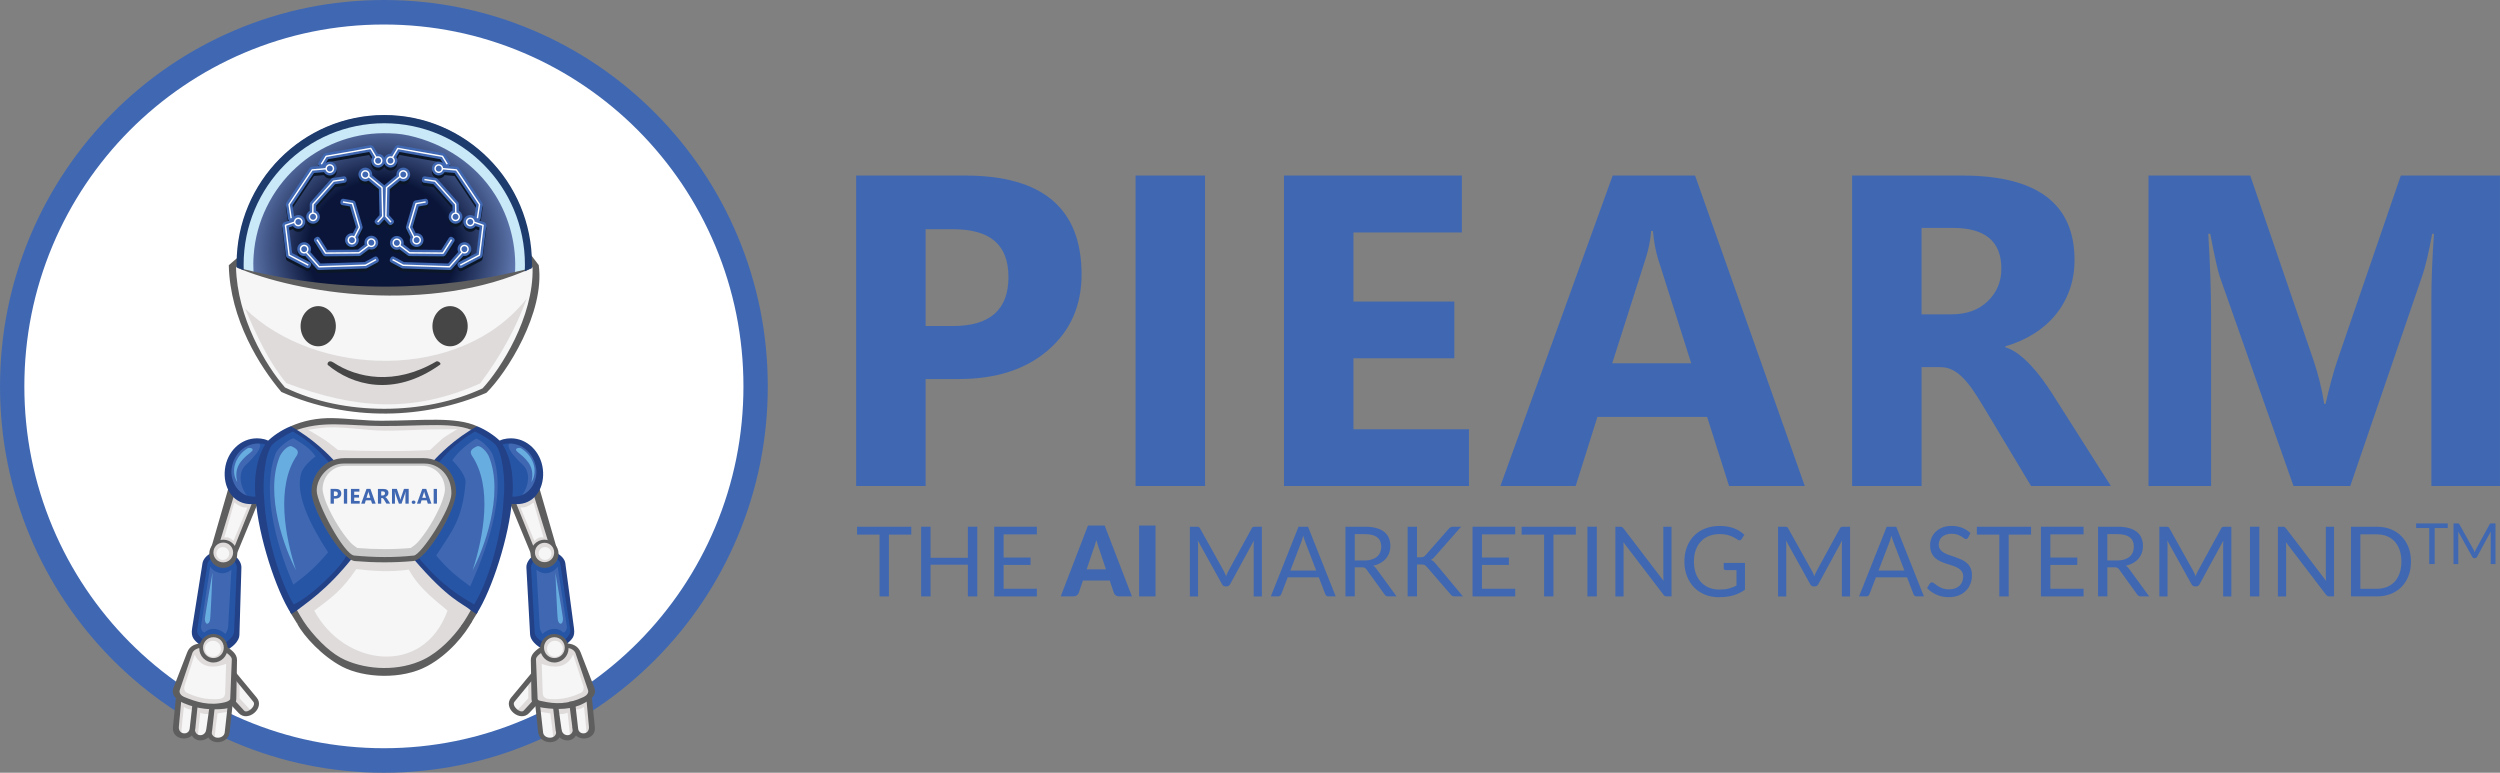 <svg width="220" height="68" viewBox="0 0 220 68" fill="none" xmlns="http://www.w3.org/2000/svg">
<rect x="0" y="0" width="220" height="68" fill="#808080" stroke="none"/>
<g clip-path="url(#clip0_8004_453)">
<path d="M33.783 66.982C51.825 66.982 66.45 52.255 66.45 34.089C66.45 15.923 51.825 1.196 33.783 1.196C15.741 1.196 1.115 15.923 1.115 34.089C1.115 52.255 15.741 66.982 33.783 66.982Z" fill="white"/>
<path d="M33.783 68C29.226 68 24.8 67.1 20.631 65.325C18.628 64.472 16.696 63.417 14.89 62.189C13.102 60.973 11.421 59.578 9.895 58.041C8.368 56.504 6.981 54.813 5.773 53.015C4.553 51.197 3.504 49.253 2.657 47.236C0.894 43.04 0 38.587 0 34C0 29.413 0.894 24.96 2.658 20.764C3.505 18.747 4.554 16.804 5.774 14.985C6.982 13.186 8.368 11.495 9.895 9.959C11.422 8.422 13.103 7.027 14.89 5.811C16.696 4.583 18.628 3.528 20.631 2.675C24.8 0.9 29.226 0 33.783 0C38.34 0 42.766 0.9 46.935 2.675C48.938 3.528 50.869 4.583 52.676 5.811C54.463 7.027 56.143 8.422 57.67 9.959C59.197 11.496 60.584 13.187 61.791 14.985C63.012 16.803 64.06 18.747 64.907 20.764C66.671 24.96 67.566 29.413 67.566 34C67.566 38.587 66.671 43.04 64.907 47.236C64.06 49.253 63.012 51.196 61.791 53.015C60.584 54.814 59.197 56.504 57.67 58.041C56.143 59.578 54.463 60.973 52.675 62.189C50.868 63.417 48.937 64.472 46.934 65.325C42.764 67.1 38.339 68 33.782 68H33.783ZM33.783 2.157C29.514 2.157 25.37 2.999 21.465 4.661C19.59 5.459 17.78 6.447 16.089 7.598C14.415 8.736 12.84 10.043 11.41 11.483C9.979 12.922 8.68 14.507 7.549 16.192C6.406 17.895 5.425 19.716 4.631 21.604C2.98 25.533 2.143 29.703 2.143 34C2.143 38.297 2.98 42.467 4.631 46.397C5.425 48.284 6.406 50.105 7.549 51.808C8.68 53.492 9.979 55.078 11.41 56.517C12.84 57.956 14.415 59.264 16.089 60.402C17.78 61.553 19.59 62.541 21.465 63.339C25.37 65.001 29.514 65.843 33.783 65.843C38.052 65.843 42.196 65.001 46.1 63.339C47.976 62.541 49.785 61.553 51.477 60.402C53.151 59.264 54.726 57.956 56.156 56.517C57.586 55.078 58.885 53.492 60.017 51.808C61.16 50.105 62.141 48.284 62.934 46.397C64.586 42.467 65.423 38.297 65.423 34C65.423 29.703 64.586 25.533 62.934 21.604C62.141 19.716 61.16 17.895 60.017 16.192C58.885 14.508 57.586 12.922 56.156 11.483C54.726 10.043 53.151 8.736 51.477 7.598C49.785 6.447 47.976 5.459 46.1 4.661C42.196 2.999 38.052 2.157 33.783 2.157Z" fill="#4068B2"/>
<path d="M33.653 10.212C30.354 10.234 27.077 11.616 24.734 13.974C22.414 16.267 21.014 19.475 20.918 22.743C20.743 23.009 20.38 23.16 20.225 23.423C20.332 26.999 21.834 30.405 23.906 33.263C24.212 33.659 24.5 34.09 24.854 34.435C30.479 36.934 37.108 36.915 42.758 34.491C44.128 33.075 45.175 31.358 46.024 29.581C46.9 27.668 47.564 25.558 47.336 23.44C47.209 23.088 46.828 22.841 46.704 22.484C46.539 19.047 44.91 15.692 42.321 13.432C39.955 11.327 36.808 10.158 33.653 10.212Z" fill="#F6F6F6"/>
<path d="M21.566 27.156C27.757 33.193 40.544 33.675 46.358 26.261C45.403 28.881 44.035 31.376 42.25 33.746C36.254 36.401 31.267 35.98 25.198 33.715C23.694 31.918 22.609 29.596 21.567 27.156H21.566Z" fill="#DFDBDB"/>
<path d="M33.733 10.15C30.59 10.156 27.463 11.38 25.14 13.518C22.707 15.72 21.16 18.88 20.926 22.161C20.889 22.625 20.878 23.091 20.892 23.556L22.027 23.892L24.655 24.605C24.655 24.605 29.87 25.378 30.133 25.398C30.396 25.418 32.357 25.703 32.862 25.724C33.367 25.744 38.497 25.464 38.797 25.464C39.097 25.464 43.157 24.788 43.314 24.731C43.471 24.673 45.759 23.94 45.759 23.94L46.53 23.681L46.739 23.605C46.824 21.022 46.139 18.409 44.754 16.226C42.872 13.203 39.715 11.025 36.229 10.378C35.456 10.231 34.674 10.156 33.889 10.151C33.837 10.151 33.785 10.151 33.732 10.151L33.733 10.15Z" fill="url(#paint0_radial_8004_453)"/>
<path d="M35.001 13.042C35.001 13.042 35.001 13.042 35 13.042C34.963 13.043 34.927 13.053 34.895 13.072C34.843 13.095 34.795 13.129 34.765 13.179L34.395 13.798C34.385 13.798 34.374 13.795 34.364 13.795C34.124 13.795 33.916 13.941 33.818 14.148C33.721 13.941 33.512 13.795 33.272 13.795C33.262 13.795 33.252 13.798 33.242 13.798L32.871 13.179C32.838 13.124 32.786 13.09 32.728 13.067C32.7 13.052 32.67 13.043 32.638 13.042H32.636H32.635C32.635 13.042 32.629 13.042 32.626 13.042C32.618 13.042 32.611 13.042 32.603 13.042C32.593 13.042 32.584 13.044 32.574 13.046H32.579L28.653 13.74C28.574 13.755 28.505 13.802 28.462 13.87L28.036 14.563C27.973 14.667 28.004 14.803 28.108 14.868L28.12 14.874L27.447 14.934C27.362 14.941 27.285 14.987 27.238 15.058L25.204 18.099C25.165 18.157 25.148 18.23 25.159 18.301L25.344 19.508C25.355 19.577 25.398 19.638 25.46 19.67L25.029 19.818C24.904 19.861 24.824 19.99 24.84 20.122L25.164 22.748C25.176 22.841 25.232 22.923 25.314 22.966L26.998 23.844C27.106 23.9 27.239 23.857 27.295 23.749L27.353 23.637C27.409 23.529 27.367 23.395 27.259 23.339L25.707 22.53L25.429 20.281L25.777 20.161C25.888 20.306 26.058 20.402 26.252 20.402C26.584 20.402 26.858 20.128 26.858 19.793C26.858 19.458 26.585 19.183 26.252 19.183C26.113 19.183 25.988 19.237 25.886 19.318L25.734 18.323L27.631 15.488L28.507 15.412C28.614 15.588 28.806 15.706 29.024 15.706C29.356 15.706 29.63 15.431 29.63 15.096C29.63 14.761 29.357 14.486 29.024 14.486C28.89 14.486 28.77 14.537 28.669 14.612L28.875 14.276L32.485 13.637L32.756 14.088C32.7 14.18 32.665 14.287 32.665 14.401C32.665 14.735 32.938 15.011 33.271 15.011C33.511 15.011 33.72 14.865 33.817 14.658C33.915 14.865 34.123 15.011 34.364 15.011C34.696 15.011 34.969 14.736 34.969 14.401C34.969 14.286 34.934 14.18 34.879 14.088L35.149 13.636L38.76 14.276L38.965 14.611C38.864 14.536 38.744 14.485 38.61 14.485C38.278 14.485 38.005 14.761 38.005 15.095C38.005 15.429 38.278 15.705 38.61 15.705C38.828 15.705 39.021 15.586 39.128 15.411L40.004 15.488L41.901 18.323L41.749 19.317C41.646 19.237 41.522 19.183 41.382 19.183C41.05 19.183 40.776 19.458 40.776 19.793C40.776 20.128 41.05 20.402 41.382 20.402C41.576 20.402 41.745 20.306 41.856 20.161L42.205 20.281L41.928 22.53L40.376 23.339C40.268 23.395 40.225 23.528 40.281 23.637L40.339 23.749C40.395 23.857 40.528 23.901 40.636 23.844L42.32 22.966C42.403 22.923 42.459 22.841 42.471 22.748L42.795 20.122C42.812 19.99 42.732 19.86 42.606 19.817L42.176 19.669C42.238 19.637 42.281 19.576 42.291 19.507L42.476 18.3C42.487 18.229 42.471 18.157 42.431 18.098L40.397 15.058C40.349 14.987 40.272 14.941 40.187 14.934L39.515 14.874L39.527 14.867C39.63 14.803 39.662 14.666 39.598 14.562L39.173 13.87C39.131 13.801 39.061 13.754 38.982 13.739L35.059 13.044C35.04 13.041 35.021 13.039 35.002 13.039L35.001 13.042ZM32.147 15.017C31.815 15.017 31.541 15.292 31.541 15.627C31.541 15.962 31.814 16.237 32.147 16.237C32.25 16.237 32.347 16.208 32.433 16.161L33.339 16.911L33.395 19.199L33.02 19.618C32.938 19.71 32.946 19.849 33.037 19.931L33.13 20.016C33.221 20.098 33.359 20.09 33.441 19.999L33.818 19.577L34.195 19.999C34.277 20.089 34.416 20.097 34.506 20.015L34.6 19.93C34.69 19.848 34.697 19.709 34.616 19.617L34.241 19.198L34.297 16.91L35.203 16.16C35.289 16.206 35.385 16.236 35.49 16.236C35.822 16.236 36.096 15.961 36.096 15.626C36.096 15.291 35.822 15.017 35.49 15.017C35.157 15.017 34.884 15.291 34.884 15.626C34.884 15.646 34.887 15.664 34.89 15.683L33.838 16.553C33.83 16.56 33.826 16.571 33.818 16.579C33.81 16.571 33.807 16.561 33.799 16.554L32.748 15.683C32.749 15.664 32.753 15.646 32.753 15.626C32.753 15.292 32.48 15.017 32.148 15.017L32.147 15.017ZM30.278 15.783C30.265 15.783 30.252 15.783 30.241 15.785L29.303 15.927C29.238 15.938 29.178 15.97 29.135 16.019L27.33 18.049C27.285 18.099 27.26 18.164 27.258 18.233L27.246 18.82C27.065 18.926 26.942 19.12 26.942 19.344C26.942 19.678 27.215 19.954 27.548 19.954C27.881 19.954 28.154 19.679 28.154 19.344C28.154 19.106 28.015 18.899 27.813 18.8L27.822 18.351L29.489 16.475L30.326 16.349C30.447 16.33 30.529 16.218 30.511 16.096L30.493 15.972C30.477 15.866 30.387 15.786 30.279 15.784L30.278 15.783ZM37.351 15.783C37.247 15.788 37.16 15.867 37.144 15.97L37.125 16.095C37.106 16.216 37.189 16.329 37.309 16.347L38.146 16.474L39.813 18.349L39.822 18.798C39.622 18.898 39.481 19.104 39.481 19.343C39.481 19.677 39.755 19.952 40.087 19.952C40.42 19.952 40.693 19.677 40.693 19.343C40.693 19.119 40.57 18.924 40.389 18.818L40.377 18.232C40.376 18.164 40.351 18.099 40.306 18.049L38.501 16.018C38.457 15.969 38.397 15.936 38.333 15.927L37.395 15.784C37.38 15.782 37.365 15.781 37.351 15.782V15.783ZM30.183 17.755C30.079 17.759 29.991 17.835 29.973 17.939L29.952 18.063C29.932 18.184 30.012 18.298 30.132 18.318L30.795 18.433L31.326 20.246L31.05 20.795C31.024 20.791 30.999 20.784 30.971 20.784C30.639 20.784 30.365 21.059 30.365 21.393C30.365 21.727 30.638 22.003 30.971 22.003C31.304 22.003 31.577 21.728 31.577 21.393C31.577 21.3 31.55 21.214 31.512 21.135L31.881 20.402C31.914 20.337 31.921 20.263 31.9 20.193L31.288 18.103C31.258 18 31.17 17.922 31.065 17.903L30.228 17.759C30.214 17.756 30.199 17.755 30.184 17.755H30.183ZM37.445 17.755C37.432 17.755 37.42 17.756 37.407 17.759L36.571 17.903C36.465 17.922 36.379 18 36.349 18.103L35.736 20.192C35.715 20.261 35.721 20.335 35.754 20.401L36.123 21.135C36.085 21.214 36.059 21.3 36.059 21.393C36.059 21.727 36.332 22.003 36.664 22.003C36.997 22.003 37.27 21.728 37.27 21.393C37.27 21.058 36.996 20.784 36.664 20.784C36.638 20.784 36.611 20.791 36.585 20.795L36.309 20.246L36.841 18.433L37.504 18.318C37.623 18.297 37.704 18.183 37.684 18.063L37.663 17.939C37.644 17.832 37.553 17.755 37.446 17.754L37.445 17.755ZM32.674 21.011C32.342 21.011 32.069 21.285 32.069 21.619C32.069 21.674 32.081 21.727 32.095 21.778L31.495 22.23L28.805 22.253L28.134 21.2C28.068 21.097 27.932 21.067 27.83 21.133L27.725 21.201C27.622 21.267 27.593 21.404 27.658 21.507L28.413 22.692C28.465 22.774 28.557 22.824 28.653 22.823L31.594 22.798C31.654 22.798 31.712 22.777 31.761 22.74L32.484 22.195C32.545 22.215 32.609 22.227 32.676 22.227C33.008 22.227 33.282 21.953 33.282 21.618C33.282 21.283 33.009 21.009 32.677 21.009L32.674 21.011ZM34.922 21.028C34.59 21.028 34.316 21.303 34.316 21.638C34.316 21.973 34.59 22.248 34.922 22.248C35.004 22.248 35.08 22.228 35.152 22.198L35.874 22.743C35.922 22.779 35.981 22.799 36.042 22.8L38.981 22.826C39.078 22.826 39.17 22.776 39.222 22.694L39.976 21.509C40.042 21.406 40.012 21.269 39.91 21.203L39.805 21.136C39.702 21.07 39.566 21.099 39.501 21.202L38.831 22.255L36.14 22.233L35.512 21.759C35.521 21.72 35.529 21.68 35.529 21.639C35.529 21.305 35.256 21.029 34.923 21.029L34.922 21.028ZM26.765 21.579C26.433 21.579 26.16 21.855 26.16 22.189C26.16 22.523 26.433 22.798 26.766 22.798C26.797 22.798 26.826 22.793 26.857 22.788L27.868 23.933C27.924 23.996 28.005 24.032 28.089 24.028L32.17 23.893C32.213 23.891 32.256 23.88 32.294 23.859L33.222 23.361C33.329 23.303 33.37 23.17 33.313 23.061L33.254 22.95C33.197 22.842 33.064 22.801 32.957 22.858L32.086 23.326L28.204 23.455L27.313 22.447C27.35 22.369 27.372 22.282 27.372 22.189C27.372 21.855 27.099 21.58 26.767 21.579H26.767H26.765ZM40.868 21.579C40.536 21.579 40.263 21.855 40.263 22.189C40.263 22.281 40.286 22.368 40.323 22.447L39.432 23.455L35.549 23.326L34.679 22.858C34.571 22.801 34.438 22.842 34.381 22.95L34.322 23.061C34.265 23.169 34.306 23.302 34.413 23.36L35.342 23.858C35.38 23.878 35.422 23.89 35.466 23.892L39.547 24.027C39.631 24.03 39.712 23.994 39.767 23.932L40.779 22.787C40.809 22.793 40.839 22.798 40.87 22.798C41.202 22.798 41.475 22.522 41.475 22.188C41.475 21.854 41.202 21.579 40.87 21.578L40.868 21.579Z" fill="#0B1626"/>
<path d="M35.001 12.777H35C34.963 12.778 34.927 12.788 34.895 12.807C34.843 12.83 34.795 12.864 34.765 12.913L34.395 13.533C34.385 13.533 34.374 13.53 34.364 13.53C34.124 13.53 33.916 13.675 33.818 13.883C33.721 13.675 33.512 13.53 33.272 13.53C33.262 13.53 33.252 13.533 33.242 13.533L32.871 12.913C32.838 12.858 32.786 12.825 32.728 12.803C32.7 12.787 32.67 12.779 32.638 12.777H32.636H32.635C32.635 12.777 32.629 12.777 32.626 12.777C32.618 12.777 32.611 12.777 32.603 12.777C32.593 12.778 32.584 12.78 32.574 12.781H32.579L28.653 13.476C28.574 13.49 28.505 13.538 28.462 13.606L28.036 14.299C27.973 14.403 28.004 14.539 28.108 14.603L28.12 14.61L27.447 14.669C27.362 14.677 27.285 14.723 27.238 14.793L25.204 17.834C25.165 17.892 25.148 17.965 25.159 18.036L25.344 19.244C25.355 19.313 25.398 19.374 25.46 19.406L25.029 19.554C24.904 19.598 24.824 19.726 24.84 19.859L25.164 22.485C25.176 22.578 25.232 22.659 25.314 22.702L26.998 23.58C27.106 23.636 27.239 23.594 27.295 23.485L27.353 23.374C27.409 23.266 27.367 23.132 27.259 23.075L25.707 22.267L25.429 20.018L25.777 19.898C25.888 20.042 26.058 20.139 26.252 20.139C26.584 20.139 26.858 19.864 26.858 19.529C26.858 19.194 26.585 18.919 26.252 18.919C26.113 18.919 25.988 18.973 25.886 19.055L25.734 18.06L27.631 15.225L28.507 15.148C28.614 15.325 28.806 15.442 29.024 15.442C29.356 15.442 29.63 15.167 29.63 14.832C29.63 14.498 29.357 14.223 29.024 14.223C28.89 14.223 28.77 14.273 28.669 14.349L28.875 14.013L32.485 13.373L32.756 13.824C32.7 13.916 32.665 14.023 32.665 14.137C32.665 14.471 32.938 14.747 33.271 14.747C33.511 14.747 33.72 14.601 33.817 14.394C33.915 14.601 34.123 14.747 34.364 14.747C34.696 14.747 34.969 14.472 34.969 14.137C34.969 14.022 34.934 13.916 34.879 13.824L35.149 13.373L38.76 14.012L38.965 14.348C38.864 14.273 38.744 14.222 38.61 14.222C38.278 14.222 38.005 14.498 38.005 14.832C38.005 15.166 38.278 15.441 38.61 15.441C38.828 15.441 39.021 15.323 39.128 15.147L40.004 15.224L41.901 18.059L41.749 19.054C41.646 18.973 41.522 18.919 41.382 18.919C41.05 18.919 40.776 19.194 40.776 19.529C40.776 19.864 41.05 20.139 41.382 20.139C41.576 20.139 41.745 20.042 41.856 19.898L42.205 20.018L41.928 22.267L40.376 23.075C40.268 23.132 40.225 23.265 40.281 23.374L40.339 23.485C40.396 23.594 40.528 23.637 40.636 23.58L42.32 22.702C42.403 22.659 42.459 22.578 42.471 22.485L42.795 19.86C42.812 19.727 42.732 19.598 42.606 19.554L42.176 19.406C42.238 19.374 42.281 19.313 42.291 19.244L42.476 18.037C42.487 17.966 42.471 17.894 42.431 17.835L40.397 14.795C40.349 14.724 40.272 14.678 40.187 14.671L39.515 14.612L39.527 14.604C39.63 14.54 39.662 14.404 39.598 14.3L39.173 13.608C39.131 13.539 39.061 13.491 38.982 13.477L35.059 12.781C35.04 12.778 35.021 12.776 35.002 12.776L35.001 12.777ZM32.147 14.751C31.815 14.751 31.541 15.026 31.541 15.361C31.541 15.696 31.814 15.971 32.147 15.971C32.25 15.971 32.347 15.942 32.433 15.895L33.339 16.645L33.395 18.933L33.02 19.352C32.938 19.444 32.946 19.583 33.037 19.665L33.13 19.75C33.22 19.832 33.359 19.824 33.441 19.733L33.818 19.311L34.195 19.733C34.277 19.823 34.416 19.831 34.506 19.749L34.6 19.664C34.69 19.582 34.697 19.443 34.616 19.351L34.241 18.932L34.297 16.644L35.203 15.894C35.289 15.94 35.385 15.97 35.49 15.97C35.822 15.97 36.096 15.695 36.096 15.36C36.096 15.025 35.822 14.75 35.49 14.75C35.157 14.75 34.884 15.025 34.884 15.36C34.884 15.38 34.887 15.397 34.89 15.417L33.838 16.287C33.83 16.294 33.826 16.305 33.818 16.312C33.81 16.305 33.807 16.295 33.799 16.288L32.748 15.417C32.749 15.398 32.753 15.38 32.753 15.36C32.753 15.026 32.48 14.75 32.148 14.75L32.147 14.751ZM30.278 15.518C30.265 15.518 30.252 15.518 30.241 15.52L29.303 15.662C29.238 15.672 29.178 15.704 29.135 15.754L27.33 17.783C27.285 17.834 27.26 17.9 27.258 17.968L27.246 18.554C27.065 18.66 26.942 18.854 26.942 19.078C26.942 19.412 27.215 19.688 27.548 19.688C27.881 19.688 28.154 19.413 28.154 19.078C28.154 18.84 28.015 18.633 27.813 18.534L27.822 18.084L29.489 16.209L30.326 16.082C30.447 16.064 30.529 15.951 30.511 15.83L30.493 15.706C30.477 15.6 30.387 15.52 30.279 15.518H30.278ZM37.351 15.518C37.247 15.523 37.16 15.601 37.144 15.705L37.125 15.83C37.106 15.95 37.189 16.064 37.309 16.082L38.146 16.209L39.813 18.084L39.822 18.533C39.622 18.633 39.481 18.839 39.481 19.077C39.481 19.411 39.755 19.687 40.087 19.687C40.42 19.687 40.693 19.412 40.693 19.077C40.693 18.853 40.57 18.659 40.389 18.553L40.377 17.967C40.376 17.899 40.351 17.834 40.307 17.783L38.502 15.753C38.458 15.704 38.398 15.671 38.333 15.661L37.396 15.519C37.381 15.517 37.366 15.516 37.352 15.517L37.351 15.518ZM30.183 17.489C30.078 17.492 29.991 17.569 29.973 17.672L29.952 17.797C29.932 17.918 30.012 18.032 30.132 18.052L30.795 18.167L31.326 19.98L31.05 20.529C31.024 20.525 30.999 20.518 30.971 20.518C30.639 20.518 30.365 20.793 30.365 21.127C30.365 21.461 30.638 21.736 30.971 21.736C31.304 21.736 31.577 21.462 31.577 21.127C31.577 21.034 31.55 20.948 31.512 20.869L31.881 20.136C31.914 20.072 31.921 19.997 31.9 19.927L31.288 17.837C31.258 17.733 31.17 17.656 31.065 17.637L30.228 17.492C30.214 17.49 30.199 17.489 30.184 17.489H30.183ZM37.445 17.489C37.432 17.489 37.42 17.49 37.407 17.492L36.57 17.637C36.464 17.656 36.378 17.733 36.348 17.837L35.735 19.926C35.714 19.995 35.721 20.07 35.753 20.135L36.122 20.869C36.085 20.948 36.058 21.034 36.058 21.127C36.058 21.461 36.331 21.736 36.664 21.736C36.996 21.736 37.27 21.462 37.27 21.127C37.27 20.792 36.995 20.518 36.664 20.518C36.637 20.518 36.611 20.525 36.585 20.529L36.308 19.98L36.84 18.167L37.503 18.052C37.623 18.031 37.703 17.917 37.683 17.797L37.662 17.672C37.644 17.566 37.553 17.489 37.445 17.488V17.489ZM32.674 20.745C32.342 20.745 32.069 21.02 32.069 21.354C32.069 21.409 32.081 21.462 32.095 21.512L31.495 21.965L28.805 21.988L28.135 20.935C28.069 20.831 27.933 20.802 27.831 20.868L27.725 20.936C27.623 21.002 27.593 21.139 27.659 21.242L28.414 22.427C28.466 22.509 28.557 22.559 28.654 22.558L31.595 22.532C31.655 22.532 31.713 22.512 31.762 22.475L32.485 21.929C32.546 21.95 32.61 21.962 32.677 21.962C33.009 21.962 33.283 21.687 33.283 21.352C33.283 21.018 33.01 20.744 32.678 20.744L32.674 20.745ZM34.922 20.763C34.59 20.763 34.316 21.038 34.316 21.373C34.316 21.708 34.59 21.983 34.922 21.983C35.004 21.983 35.08 21.963 35.152 21.933L35.874 22.477C35.922 22.514 35.981 22.534 36.042 22.535L38.981 22.56C39.078 22.56 39.17 22.511 39.222 22.429L39.976 21.244C40.042 21.141 40.012 21.004 39.91 20.938L39.805 20.87C39.702 20.804 39.566 20.834 39.501 20.937L38.831 21.99L36.14 21.967L35.512 21.494C35.521 21.455 35.529 21.415 35.529 21.374C35.529 21.04 35.256 20.764 34.923 20.764L34.922 20.763ZM26.765 21.314C26.433 21.314 26.16 21.589 26.16 21.923C26.16 22.258 26.433 22.533 26.766 22.533C26.797 22.533 26.826 22.527 26.857 22.523L27.868 23.667C27.924 23.731 28.005 23.765 28.089 23.763L32.17 23.628C32.213 23.626 32.256 23.615 32.294 23.594L33.222 23.096C33.329 23.038 33.37 22.904 33.313 22.796L33.254 22.685C33.197 22.576 33.064 22.536 32.957 22.593L32.086 23.061L28.204 23.189L27.313 22.182C27.35 22.104 27.372 22.016 27.372 21.923C27.372 21.589 27.099 21.314 26.767 21.314H26.767H26.765ZM40.868 21.314C40.536 21.314 40.263 21.589 40.263 21.923C40.263 22.016 40.286 22.103 40.323 22.182L39.432 23.189L35.549 23.061L34.679 22.593C34.571 22.536 34.438 22.576 34.381 22.685L34.322 22.795C34.265 22.904 34.306 23.037 34.413 23.095L35.342 23.593C35.38 23.613 35.422 23.625 35.466 23.627L39.547 23.762C39.631 23.765 39.712 23.729 39.767 23.666L40.779 22.522C40.809 22.527 40.839 22.532 40.87 22.532C41.202 22.532 41.475 22.257 41.475 21.922C41.475 21.588 41.202 21.314 40.87 21.313L40.868 21.314Z" fill="#4068B2"/>
<path d="M28.683 14.785L27.466 14.892C27.447 14.893 27.43 14.904 27.42 14.92L25.386 17.96C25.378 17.974 25.373 17.989 25.376 18.005L25.561 19.212L25.684 19.192L25.503 18.01L27.506 15.015L28.693 14.911L28.682 14.786L28.683 14.785Z" fill="white"/>
<path d="M29.024 14.447C28.812 14.447 28.638 14.621 28.638 14.835C28.638 15.05 28.811 15.224 29.024 15.224C29.236 15.224 29.41 15.05 29.41 14.835C29.41 14.621 29.236 14.447 29.024 14.447ZM29.024 14.573C29.168 14.573 29.284 14.69 29.284 14.835C29.284 14.981 29.168 15.098 29.024 15.098C28.879 15.098 28.763 14.981 28.763 14.835C28.763 14.69 28.879 14.573 29.024 14.573Z" fill="white"/>
<path d="M32.623 12.999C32.623 12.999 32.619 12.999 32.616 13L28.691 13.695C28.673 13.698 28.658 13.709 28.648 13.724L28.223 14.417L28.33 14.482L28.741 13.814L32.596 13.131L33.049 13.887L33.156 13.822L32.68 13.029C32.669 13.008 32.646 12.996 32.622 12.998L32.623 12.999Z" fill="white"/>
<path d="M33.271 13.753C33.059 13.753 32.885 13.927 32.885 14.141C32.885 14.355 33.058 14.529 33.271 14.529C33.484 14.529 33.657 14.355 33.657 14.141C33.657 13.927 33.484 13.753 33.271 13.753ZM33.271 13.879C33.416 13.879 33.532 13.996 33.532 14.141C33.532 14.287 33.416 14.403 33.271 14.403C33.127 14.403 33.011 14.287 33.011 14.141C33.011 13.996 33.127 13.879 33.271 13.879Z" fill="white"/>
<path d="M25.903 19.49L25.1 19.766C25.072 19.775 25.055 19.804 25.058 19.834L25.383 22.46C25.385 22.48 25.398 22.498 25.416 22.508L27.1 23.386L27.158 23.274L25.503 22.411L25.189 19.868L25.944 19.608L25.904 19.489L25.903 19.49Z" fill="white"/>
<path d="M26.253 19.143C26.041 19.143 25.867 19.317 25.867 19.531C25.867 19.745 26.041 19.919 26.253 19.919C26.466 19.919 26.639 19.745 26.639 19.531C26.639 19.317 26.466 19.143 26.253 19.143ZM26.253 19.269C26.398 19.269 26.514 19.385 26.514 19.531C26.514 19.676 26.398 19.793 26.253 19.793C26.109 19.793 25.993 19.676 25.993 19.531C25.993 19.385 26.109 19.269 26.253 19.269Z" fill="white"/>
<path d="M27 22.163L26.907 22.247L28.033 23.52C28.046 23.534 28.063 23.542 28.082 23.541L32.163 23.405C32.172 23.405 32.182 23.403 32.19 23.398L33.119 22.899L33.06 22.788L32.144 23.279L28.107 23.413L27 22.162V22.163Z" fill="white"/>
<path d="M26.766 21.535C26.554 21.535 26.38 21.709 26.38 21.923C26.38 22.137 26.553 22.312 26.766 22.312C26.978 22.312 27.151 22.137 27.151 21.923C27.151 21.709 26.978 21.535 26.766 21.535ZM26.766 21.661C26.91 21.661 27.026 21.778 27.026 21.923C27.026 22.069 26.91 22.186 26.766 22.186C26.621 22.186 26.505 22.069 26.505 21.923C26.505 21.778 26.621 21.661 26.766 21.661Z" fill="white"/>
<path d="M27.949 21.055L27.844 21.123L28.599 22.308C28.61 22.327 28.631 22.337 28.651 22.337L31.592 22.311C31.605 22.311 31.618 22.307 31.629 22.299L32.53 21.619L32.455 21.518L31.571 22.185L28.686 22.21L27.951 21.054L27.949 21.055Z" fill="white"/>
<path d="M30.273 15.739L29.335 15.881C29.32 15.884 29.307 15.89 29.298 15.902L27.494 17.931C27.483 17.942 27.477 17.957 27.477 17.972L27.462 18.736L27.588 18.738L27.603 17.997L29.377 16.001L30.292 15.863L30.273 15.738L30.273 15.739Z" fill="white"/>
<path d="M27.547 18.691C27.335 18.691 27.161 18.866 27.161 19.08C27.161 19.294 27.334 19.468 27.547 19.468C27.759 19.468 27.932 19.294 27.932 19.08C27.932 18.866 27.759 18.691 27.547 18.691ZM27.547 18.817C27.691 18.817 27.807 18.934 27.807 19.08C27.807 19.225 27.691 19.342 27.547 19.342C27.402 19.342 27.286 19.225 27.286 19.08C27.286 18.934 27.402 18.817 27.547 18.817Z" fill="white"/>
<path d="M30.189 17.711L30.168 17.835L30.967 17.974L31.562 20.003L31.123 20.875L31.235 20.932L31.685 20.038C31.693 20.023 31.694 20.006 31.689 19.991L31.076 17.901C31.069 17.878 31.05 17.861 31.026 17.857L30.19 17.713L30.189 17.711Z" fill="white"/>
<path d="M30.97 20.74C30.758 20.74 30.584 20.915 30.584 21.128C30.584 21.342 30.758 21.517 30.97 21.517C31.183 21.517 31.356 21.342 31.356 21.128C31.356 20.915 31.183 20.74 30.97 20.74ZM30.97 20.866C31.115 20.866 31.231 20.983 31.231 21.128C31.231 21.274 31.115 21.391 30.97 21.391C30.826 21.391 30.71 21.274 30.71 21.128C30.71 20.983 30.826 20.866 30.97 20.866Z" fill="white"/>
<path d="M32.457 15.465L32.377 15.562L33.556 16.539L33.617 19.016L33.184 19.501L33.277 19.585L33.727 19.082C33.738 19.07 33.744 19.054 33.743 19.038L33.68 16.507C33.68 16.488 33.672 16.471 33.658 16.459L32.457 15.465Z" fill="white"/>
<path d="M32.147 14.973C31.935 14.973 31.761 15.147 31.761 15.361C31.761 15.575 31.934 15.749 32.147 15.749C32.359 15.749 32.532 15.575 32.532 15.361C32.532 15.147 32.359 14.973 32.147 14.973ZM32.147 15.099C32.291 15.099 32.407 15.215 32.407 15.361C32.407 15.506 32.291 15.623 32.147 15.623C32.002 15.623 31.886 15.506 31.886 15.361C31.886 15.215 32.002 15.099 32.147 15.099Z" fill="white"/>
<path d="M32.675 20.967C32.463 20.967 32.289 21.141 32.289 21.355C32.289 21.569 32.463 21.743 32.675 21.743C32.888 21.743 33.061 21.569 33.061 21.355C33.061 21.141 32.888 20.967 32.675 20.967ZM32.675 21.093C32.82 21.093 32.936 21.209 32.936 21.355C32.936 21.5 32.82 21.617 32.675 21.617C32.531 21.617 32.415 21.5 32.415 21.355C32.415 21.209 32.531 21.093 32.675 21.093Z" fill="white"/>
<path d="M38.952 14.785L38.941 14.91L40.128 15.014L42.131 18.009L41.95 19.192L42.073 19.211L42.258 18.004C42.26 17.988 42.257 17.973 42.248 17.959L40.214 14.919C40.203 14.903 40.186 14.892 40.168 14.891L38.952 14.784V14.785Z" fill="white"/>
<path d="M38.61 14.447C38.822 14.447 38.996 14.621 38.996 14.835C38.996 15.05 38.822 15.224 38.61 15.224C38.397 15.224 38.224 15.05 38.224 14.835C38.224 14.621 38.397 14.447 38.61 14.447ZM38.61 14.573C38.465 14.573 38.349 14.69 38.349 14.835C38.349 14.981 38.465 15.098 38.61 15.098C38.754 15.098 38.87 14.981 38.87 14.835C38.87 14.69 38.754 14.573 38.61 14.573Z" fill="white"/>
<path d="M35.005 12.999C34.984 12.999 34.964 13.011 34.953 13.03L34.478 13.823L34.584 13.888L35.038 13.132L38.893 13.815L39.304 14.483L39.411 14.417L38.986 13.725C38.976 13.71 38.961 13.698 38.944 13.696L35.018 13.001C35.018 13.001 35.01 13 35.005 13V12.999Z" fill="white"/>
<path d="M34.364 13.753C34.575 13.753 34.749 13.927 34.749 14.141C34.749 14.355 34.576 14.529 34.364 14.529C34.151 14.529 33.978 14.355 33.978 14.141C33.978 13.927 34.151 13.753 34.364 13.753ZM34.364 13.879C34.219 13.879 34.103 13.996 34.103 14.141C34.103 14.287 34.219 14.403 34.364 14.403C34.508 14.403 34.624 14.287 34.624 14.141C34.624 13.996 34.508 13.879 34.364 13.879Z" fill="white"/>
<path d="M41.731 19.49L41.691 19.61L42.445 19.869L42.131 22.412L40.476 23.275L40.534 23.387L42.218 22.509C42.237 22.5 42.249 22.481 42.252 22.461L42.576 19.834C42.58 19.805 42.563 19.777 42.534 19.767L41.732 19.491L41.731 19.49Z" fill="white"/>
<path d="M41.381 19.143C41.593 19.143 41.767 19.317 41.767 19.531C41.767 19.745 41.594 19.919 41.381 19.919C41.169 19.919 40.996 19.745 40.996 19.531C40.996 19.317 41.169 19.143 41.381 19.143ZM41.381 19.269C41.237 19.269 41.121 19.385 41.121 19.531C41.121 19.676 41.237 19.793 41.381 19.793C41.526 19.793 41.642 19.676 41.642 19.531C41.642 19.385 41.526 19.269 41.381 19.269Z" fill="white"/>
<path d="M40.633 22.163L39.527 23.414L35.49 23.28L34.574 22.789L34.515 22.9L35.443 23.399C35.452 23.403 35.461 23.405 35.471 23.406L39.552 23.542C39.57 23.542 39.588 23.534 39.601 23.52L40.727 22.248L40.633 22.164V22.163Z" fill="white"/>
<path d="M40.869 21.535C41.081 21.535 41.255 21.709 41.255 21.923C41.255 22.137 41.081 22.312 40.869 22.312C40.656 22.312 40.483 22.137 40.483 21.923C40.483 21.709 40.656 21.535 40.869 21.535ZM40.869 21.661C40.724 21.661 40.608 21.778 40.608 21.923C40.608 22.069 40.724 22.186 40.869 22.186C41.013 22.186 41.129 22.069 41.129 21.923C41.129 21.778 41.013 21.661 40.869 21.661Z" fill="white"/>
<path d="M39.685 21.056L38.949 22.212L36.064 22.187L35.18 21.52L35.106 21.621L36.006 22.301C36.017 22.309 36.03 22.313 36.043 22.313L38.984 22.339C39.006 22.339 39.026 22.328 39.037 22.31L39.791 21.125L39.686 21.057L39.685 21.056Z" fill="white"/>
<path d="M37.361 15.739L37.343 15.864L38.259 16.002L40.033 17.998L40.048 18.739L40.173 18.737L40.158 17.973C40.158 17.958 40.152 17.943 40.142 17.932L38.337 15.902C38.327 15.892 38.314 15.885 38.3 15.882L37.362 15.74L37.361 15.739Z" fill="white"/>
<path d="M40.088 18.691C40.3 18.691 40.474 18.866 40.474 19.08C40.474 19.294 40.301 19.468 40.088 19.468C39.876 19.468 39.702 19.294 39.702 19.08C39.702 18.866 39.876 18.691 40.088 18.691ZM40.088 18.817C39.944 18.817 39.828 18.934 39.828 19.08C39.828 19.225 39.944 19.342 40.088 19.342C40.233 19.342 40.349 19.225 40.349 19.08C40.349 18.934 40.233 18.817 40.088 18.817Z" fill="white"/>
<path d="M37.444 17.711L36.608 17.855C36.585 17.86 36.565 17.876 36.559 17.899L35.945 19.989C35.941 20.004 35.942 20.021 35.949 20.036L36.4 20.93L36.511 20.873L36.072 20.001L36.667 17.972L37.465 17.833L37.444 17.709V17.711Z" fill="white"/>
<path d="M36.664 20.74C36.875 20.74 37.049 20.915 37.049 21.128C37.049 21.342 36.876 21.517 36.664 21.517C36.451 21.517 36.278 21.342 36.278 21.128C36.278 20.915 36.451 20.74 36.664 20.74ZM36.664 20.866C36.519 20.866 36.403 20.983 36.403 21.128C36.403 21.274 36.519 21.391 36.664 21.391C36.808 21.391 36.924 21.274 36.924 21.128C36.924 20.983 36.808 20.866 36.664 20.866Z" fill="white"/>
<path d="M35.178 15.465L33.977 16.459C33.963 16.471 33.954 16.488 33.954 16.507L33.892 19.038C33.892 19.054 33.897 19.07 33.908 19.082L34.358 19.585L34.452 19.501L34.018 19.016L34.08 16.539L35.258 15.562L35.179 15.465H35.178Z" fill="white"/>
<path d="M35.488 14.973C35.7 14.973 35.874 15.147 35.874 15.361C35.874 15.575 35.7 15.749 35.488 15.749C35.275 15.749 35.102 15.575 35.102 15.361C35.102 15.147 35.275 14.973 35.488 14.973ZM35.488 15.099C35.343 15.099 35.227 15.215 35.227 15.361C35.227 15.506 35.343 15.623 35.488 15.623C35.633 15.623 35.748 15.506 35.748 15.361C35.748 15.215 35.633 15.099 35.488 15.099Z" fill="white"/>
<path d="M34.922 20.984C34.711 20.984 34.537 21.159 34.537 21.373C34.537 21.587 34.71 21.761 34.922 21.761C35.135 21.761 35.308 21.587 35.308 21.373C35.308 21.159 35.135 20.984 34.922 20.984ZM34.922 21.11C35.067 21.11 35.183 21.227 35.183 21.373C35.183 21.518 35.067 21.635 34.922 21.635C34.778 21.635 34.662 21.518 34.662 21.373C34.662 21.227 34.778 21.11 34.922 21.11Z" fill="white"/>
<path d="M33.734 10.395C30.641 10.4 27.562 11.605 25.276 13.709C22.881 15.876 21.359 18.986 21.129 22.217C21.092 22.682 21.081 23.149 21.096 23.616L22.027 23.891L22.308 23.968C22.279 23.455 22.284 22.94 22.325 22.428C22.534 19.503 23.912 16.686 26.081 14.723C28.152 12.818 30.94 11.729 33.742 11.722C34.489 11.72 35.237 11.761 35.967 11.924C39.064 12.613 41.857 14.42 43.566 17.136C44.859 19.191 45.474 21.659 45.318 24.08C45.452 24.037 45.759 23.938 45.759 23.938L46.531 23.679L46.535 23.677C46.627 21.122 45.953 18.534 44.583 16.373C42.731 13.398 39.623 11.254 36.192 10.618C35.432 10.473 34.662 10.4 33.89 10.395C33.838 10.395 33.786 10.395 33.735 10.395L33.734 10.395Z" fill="#C9E8F8"/>
<path d="M20.77 23.514C26.109 25.821 37.826 27.715 46.867 23.556C38.42 25.768 29.428 25.802 20.77 23.514Z" fill="#5E5E5E"/>
<path d="M46.763 22.481L46.294 22.962L46.867 23.556C46.976 27.892 44.045 32.487 42.466 34.177C37.373 36.549 30.262 36.625 25.08 34.098C23.372 32.151 20.874 27.946 20.769 23.514L21.355 23.092L21.21 22.41L20.134 23.338C20.233 28.105 22.879 32.279 24.758 34.489C30.719 37.156 37.452 36.88 42.806 34.565C44.603 32.806 47.966 27.502 47.41 23.331L46.761 22.48L46.763 22.481Z" fill="#5E5E5E"/>
<path d="M33.816 10.122C26.641 10.122 20.821 15.981 20.821 23.201C20.821 23.313 20.823 23.424 20.825 23.535L21.238 23.693C21.238 23.693 21.356 23.746 21.448 23.785C21.442 23.626 21.439 23.465 21.439 23.303C21.439 16.421 26.978 10.846 33.816 10.846C40.654 10.846 46.194 16.421 46.194 23.303C46.194 23.498 46.189 23.691 46.181 23.883L46.806 23.584C46.809 23.456 46.812 23.329 46.812 23.201C46.812 15.98 40.991 10.122 33.816 10.122Z" fill="#1E3B6E"/>
<path d="M38.383 31.813C34.705 33.974 31.373 33.243 29.346 31.903C28.878 31.593 28.762 32.045 28.853 32.121C30.936 33.857 34.611 35.022 38.728 32.088C38.872 31.985 38.544 31.718 38.382 31.813H38.383Z" fill="#464646"/>
<path d="M28.003 26.939C27.146 26.939 26.451 27.731 26.451 28.707C26.451 29.683 27.146 30.475 28.003 30.475C28.86 30.475 29.555 29.683 29.555 28.707C29.555 27.731 28.86 26.939 28.003 26.939Z" fill="#464646"/>
<path d="M39.606 26.939C38.749 26.939 38.054 27.731 38.054 28.707C38.054 29.683 38.748 30.475 39.606 30.475C40.463 30.475 41.158 29.683 41.158 28.707C41.158 27.731 40.463 26.939 39.606 26.939Z" fill="#464646"/>
<path d="M28.996 36.882C27.237 36.897 25.443 37.43 24.038 38.513C23.856 38.605 23.735 38.887 23.519 38.839C22.441 38.377 21.13 38.842 20.472 39.786C19.797 40.706 19.66 42.005 20.146 43.042C19.939 43.946 19.634 44.84 19.39 45.741C19.149 46.527 18.956 47.334 18.687 48.107C18.522 48.319 18.531 48.602 18.462 48.839C18.097 49.058 17.858 49.455 17.855 49.886C17.564 51.779 17.236 53.667 16.965 55.562C16.912 55.988 17.201 56.336 17.511 56.584C17.502 56.829 17.194 56.748 17.039 56.875C16.497 57.157 16.449 57.845 16.204 58.342C15.912 59.142 15.559 59.924 15.299 60.735C15.256 60.973 15.37 61.21 15.538 61.37C15.468 61.485 15.601 61.625 15.507 61.97C15.453 62.728 15.316 63.484 15.308 64.243C15.412 64.931 16.367 65.096 16.829 64.667C17.029 64.665 17.076 64.93 17.268 64.987C17.591 65.152 18 65.06 18.269 64.83C18.478 64.852 18.571 65.121 18.796 65.164C19.37 65.403 20.145 64.998 20.131 64.33C20.207 63.605 20.285 62.88 20.361 62.155C20.632 62.021 20.761 62.457 20.966 62.587C21.225 62.965 21.764 63.05 22.14 62.796C22.595 62.563 22.901 61.903 22.535 61.471C21.945 60.735 21.302 60.03 20.744 59.276C20.715 58.78 20.841 58.262 20.706 57.778C20.592 57.508 20.358 57.319 20.131 57.147C20.097 56.922 20.387 56.878 20.503 56.721C20.829 56.438 21.044 56.021 20.986 55.578C21.035 53.657 21.118 51.734 21.146 49.815C21.119 49.505 20.876 49.295 20.748 49.041C20.797 48.769 20.793 48.498 20.945 48.253C21.457 47.013 21.969 45.773 22.482 44.534C22.761 44.503 22.644 44.862 22.713 45.043C23.103 47.577 23.832 50.06 24.869 52.408C25.349 53.477 25.979 54.465 26.602 55.447C27.579 56.768 28.825 57.913 30.289 58.661C31.957 59.426 33.866 59.548 35.646 59.212C37.455 58.886 39.013 57.739 40.216 56.382C41.058 55.447 41.665 54.332 42.286 53.247C43.387 51.089 44.107 48.75 44.615 46.386C44.739 45.78 44.843 45.171 44.913 44.558C45.219 44.464 45.189 44.962 45.335 45.148C45.813 46.32 46.313 47.485 46.777 48.661C46.756 48.876 46.888 49.114 46.672 49.262C46.406 49.557 46.365 49.969 46.431 50.347C46.545 52.224 46.62 54.106 46.758 55.98C46.879 56.386 47.214 56.685 47.56 56.904C47.609 57.141 47.296 57.196 47.172 57.36C46.857 57.608 46.744 58.018 46.804 58.407C46.777 58.723 46.883 59.077 46.772 59.369C46.171 60.114 45.53 60.829 44.951 61.589C44.653 62.157 45.188 62.817 45.75 62.925C46.182 63.052 46.525 62.712 46.767 62.406C46.89 62.176 47.263 61.949 47.226 62.376C47.32 63.12 47.355 63.876 47.484 64.615C47.702 65.309 48.772 65.453 49.169 64.849C49.383 64.805 49.538 65.055 49.765 65.055C50.084 65.127 50.447 64.985 50.603 64.69C50.802 64.626 50.937 64.87 51.144 64.876C51.649 65.021 52.309 64.678 52.265 64.094C52.184 63.21 52.089 62.327 52.004 61.443C52.008 61.489 52.047 61.26 52.167 61.178C52.45 60.744 52.058 60.268 51.942 59.847C51.589 58.978 51.294 58.082 50.906 57.229C50.707 56.901 50.32 56.746 49.953 56.723C49.728 56.572 50.066 56.41 50.162 56.283C50.624 55.858 50.387 55.192 50.336 54.66C50.098 52.927 49.892 51.186 49.632 49.458C49.544 49.154 49.255 48.981 49.064 48.766C49.099 48.343 48.769 48.026 48.718 47.621C48.29 46.101 47.819 44.586 47.418 43.064C48.066 41.692 47.609 39.839 46.285 39.042C45.613 38.627 44.73 38.532 44.005 38.863C43.762 38.789 43.603 38.532 43.378 38.403C42.306 37.594 40.981 37.147 39.644 37.08C36.905 36.906 34.147 37.286 31.406 37.016C30.601 36.957 29.8 36.883 28.994 36.886L28.996 36.882Z" fill="#DFDBDB"/>
<path d="M21.089 59.938L21.081 61.449L22.077 62.53C22.628 62.521 22.627 61.882 22.397 61.528C22.194 61.23 21.914 60.886 21.774 60.76C21.634 60.635 21.089 59.938 21.089 59.938V59.938Z" fill="#F6F6F6"/>
<path d="M25.71 37.755C25.71 37.755 27.141 37.348 28.013 37.27C28.884 37.191 30.036 37.145 30.564 37.145C31.093 37.145 33.022 37.192 33.863 37.192C34.703 37.192 35.979 37.223 37.068 37.223H39.619C40.257 37.223 40.786 37.192 40.988 37.286C41.19 37.38 41.812 37.599 41.812 37.599C41.812 37.599 41.096 38.288 40.949 38.382C40.801 38.476 38.859 39.851 38.669 40.222C38.48 40.594 38.296 40.809 38.296 40.809C38.296 40.809 37.27 40.483 37.226 40.483C37.182 40.483 29.43 40.57 29.43 40.57C29.43 40.57 29.481 40.837 29.151 40.594C28.82 40.35 27.798 39.431 27.578 39.209C27.357 38.987 26.951 38.633 26.752 38.489C26.554 38.346 26.328 38.119 26.161 38.022C25.993 37.924 25.709 37.755 25.709 37.755H25.71Z" fill="#DFDBDB"/>
<path d="M25.917 53.559C25.917 53.559 27.501 52.607 27.699 52.43C27.898 52.253 29.636 50.547 29.812 50.326C29.988 50.104 30.674 49.139 30.674 49.139C30.674 49.139 31.881 49.174 32.167 49.174C32.453 49.174 33.069 49.152 34.213 49.152C35.357 49.152 36.618 49.093 36.618 49.093C36.618 49.093 37.25 49.906 37.536 50.193C37.822 50.481 38.416 51.102 38.746 51.389C39.076 51.677 39.318 51.898 39.714 52.231C40.11 52.563 41.497 53.515 41.497 53.515C41.497 53.515 41.409 53.327 41.475 53.742C41.54 54.157 40.352 56.062 39.868 56.549C39.384 57.036 37.491 58.454 36.919 58.63C36.347 58.807 35.577 59.074 34.653 59.074C33.728 59.074 32.474 59.052 31.748 58.874C31.022 58.697 30.582 58.564 29.68 58.033C28.778 57.501 27.59 56.526 27.238 55.951C26.886 55.375 25.918 53.559 25.918 53.559H25.917Z" fill="#DFDBDB"/>
<path d="M30.413 40.471C28.876 40.471 27.628 41.727 27.628 43.307C27.628 44.886 30.191 49.129 31.315 49.223C32.968 49.361 34.62 49.37 36.273 49.223C37.396 49.123 39.917 44.924 39.917 43.344C39.917 41.764 38.712 40.471 37.174 40.471H30.413V40.471Z" fill="#C9C9C9"/>
<path d="M38.317 40.704C38.383 40.626 39.043 40.039 39.373 39.763C39.703 39.486 40.22 38.943 40.297 38.888C40.375 38.833 41.002 38.246 41.002 38.246L41.892 37.792C41.892 37.792 42.586 38.025 42.882 38.19C43.179 38.356 43.75 38.891 43.981 39.227C44.213 39.564 44.587 40.638 44.598 40.815C44.609 40.992 44.676 44.74 44.583 45.335C44.49 45.93 43.214 50.298 42.95 51.034C42.685 51.77 42.202 52.929 42.156 53.054C42.109 53.179 41.798 53.587 41.798 53.587C41.798 53.587 41.425 53.274 40.989 52.991C40.554 52.71 39.028 51.691 38.577 51.3C38.126 50.908 37.691 50.439 37.441 50.125C37.192 49.812 36.617 49.092 36.617 49.092C36.617 49.092 37.55 47.964 37.612 47.87C37.675 47.776 38.959 46.046 39.16 45.608C39.363 45.17 39.721 44.183 39.806 43.987C39.891 43.792 39.961 43.518 39.938 43.275C39.914 43.032 39.859 42.563 39.735 42.312C39.611 42.061 39.432 41.725 39.354 41.607C39.275 41.49 39.097 41.31 38.965 41.184C38.833 41.059 38.704 41.056 38.543 40.928C38.381 40.8 38.314 40.703 38.314 40.703L38.317 40.704Z" fill="#2755A6"/>
<path d="M25.843 53.188L25.537 53.885C25.777 54.288 25.967 54.592 26.145 54.87L27.012 55.105C26.622 54.573 26.233 53.884 25.843 53.188Z" fill="#5E5E5E"/>
<path d="M30.413 40.993C29.287 40.993 28.388 41.889 28.388 43.063C28.388 43.25 28.509 43.772 28.747 44.346C28.985 44.921 29.325 45.573 29.696 46.177C30.067 46.78 30.473 47.338 30.824 47.72C31.174 48.103 31.543 48.232 31.378 48.218C32.991 48.353 34.6 48.361 36.206 48.218C36.046 48.232 36.41 48.103 36.755 47.724C37.101 47.344 37.502 46.792 37.868 46.194C38.233 45.596 38.568 44.949 38.802 44.379C39.037 43.809 39.156 43.29 39.156 43.1C39.156 41.912 38.287 40.992 37.174 40.992H30.413V40.993Z" fill="#F6F6F6"/>
<path d="M29.195 40.746C29.195 40.746 28.448 39.807 28.355 39.681C28.262 39.556 26.161 38.021 26.161 38.021L25.709 37.755C25.709 37.755 25.336 37.802 24.9 38.084C24.465 38.365 23.67 39.053 23.585 39.227C23.5 39.399 23.276 39.607 23.187 39.983C23.099 40.36 22.967 41.623 22.945 42.375C22.924 43.128 22.924 44.678 22.945 45.144C22.967 45.609 22.924 46.096 23.121 46.783C23.319 47.469 23.583 48.089 23.759 48.864C23.934 49.639 25.242 52.726 25.242 52.726C25.242 52.726 25.631 53.447 25.646 53.524C25.662 53.603 25.756 53.822 26.253 53.399C26.751 52.976 27.576 52.413 28.12 51.865C28.665 51.317 29.194 50.91 29.443 50.534C29.692 50.158 30.673 49.14 30.673 49.14L29.63 47.652C29.63 47.652 28.883 46.666 28.665 46.258C28.447 45.851 27.778 44.003 27.716 43.565C27.654 43.126 27.592 42.907 27.84 42.452C28.089 41.998 28.183 41.842 28.494 41.45C28.805 41.059 29.194 40.745 29.194 40.745L29.195 40.746Z" fill="#2755A6"/>
<path d="M18.485 49.069C18.413 49.091 18.221 49.163 18.149 49.324C18.078 49.485 17.48 53.571 17.48 53.806C17.48 54.042 17.145 55.215 17.145 55.435C17.145 55.655 17.16 56.109 17.277 56.242C17.394 56.375 17.775 56.767 17.775 56.735C17.775 56.704 17.899 56.328 18.125 56.171C18.351 56.014 18.507 55.936 18.817 55.976C19.128 56.015 19.315 56.023 19.541 56.18C19.767 56.336 19.938 56.728 19.938 56.728C19.938 56.728 20.163 56.626 20.342 56.47C20.521 56.313 20.607 56.274 20.692 56.094C20.778 55.914 20.809 55.742 20.833 55.64C20.856 55.539 21.115 50.222 21.104 50.073C21.093 49.923 20.856 49.392 20.823 49.347C20.791 49.303 20.636 49.226 20.603 49.259C20.57 49.292 20.587 49.337 20.328 49.408C20.07 49.48 19.718 49.613 19.536 49.591C19.355 49.569 19.223 49.502 19.085 49.353C18.947 49.204 18.661 48.993 18.661 48.993L18.486 49.071L18.485 49.069Z" fill="#2755A6"/>
<path d="M29.247 36.794C27.889 36.772 26.688 37.025 25.565 37.517L25.773 37.972C28.27 36.947 30.528 37.476 33.608 37.49C37.283 37.507 40.111 37.095 41.794 37.972L41.991 37.512C40.084 36.642 37.234 37.015 33.606 37.025C32.069 37.029 30.606 36.817 29.247 36.794Z" fill="#5E5E5E"/>
<path d="M23.547 38.829C23.547 38.829 23.123 38.755 22.66 38.822C22.198 38.889 21.615 38.944 21.428 39.076C21.241 39.209 21.044 39.209 20.746 39.663C20.45 40.117 20.13 40.383 20.042 40.781C19.954 41.18 20.064 41.933 20.075 42.077C20.086 42.221 19.976 42.177 20.218 42.653C20.46 43.129 20.36 43.184 20.855 43.539C21.35 43.893 22 44.104 22 44.104C22 44.104 22.715 44.159 22.726 44.104C22.737 44.049 22.672 44.015 22.693 43.262C22.715 42.509 22.639 41.712 22.869 41.048C23.099 40.384 23.364 39.985 23.419 39.708C23.474 39.432 23.705 38.966 23.705 38.966L23.547 38.83V38.829Z" fill="#2755A6"/>
<path d="M22.205 44.205L20.566 48.288L20.841 48.739L22.705 44.226L22.204 44.206L22.205 44.205Z" fill="#5E5E5E"/>
<path d="M23.25 43.937L22.505 43.935C22.737 47.143 24.27 51.934 25.637 54.031L26.093 53.742C26.833 53.141 28.72 52.004 31.089 49.001L30.547 48.739C30.122 49.897 27.179 52.626 25.842 53.188C24.691 51.268 23.43 47.331 23.25 43.938L23.25 43.937Z" fill="#224187"/>
<path d="M41.578 54.615L41.154 54.658C41.07 54.693 40.984 54.726 40.897 54.759L40.555 55.104C39.93 55.979 38.727 57.334 37.279 58.037C35.113 59.089 32.358 58.966 30.362 58.074C29.256 57.579 28.077 56.503 27.012 55.104L26.619 54.815L26.145 54.87C26.717 55.977 28.385 57.774 30.123 58.673C32.036 59.663 35.339 59.833 37.594 58.621C39.521 57.586 40.951 55.787 41.578 54.615Z" fill="#5E5E5E"/>
<path d="M45.393 44.221L47.033 48.303L46.726 48.739L44.862 44.226L45.394 44.221H45.393Z" fill="#5E5E5E"/>
<path d="M47.428 42.826L48.962 48.138L48.209 47.555L46.796 43.018L47.428 42.825V42.826Z" fill="#5E5E5E"/>
<path d="M43.939 38.976C43.939 38.976 44.114 39.386 44.28 40.128C44.445 40.87 44.478 41.457 44.544 41.966C44.61 42.475 44.632 43.782 44.654 43.937C44.676 44.091 45.072 44.202 45.688 44.058C46.304 43.915 46.525 43.848 46.855 43.416C47.185 42.984 47.229 42.785 47.261 42.154C47.294 41.522 47.272 40.903 47.251 40.792C47.229 40.681 47.294 40.238 46.976 39.84C46.656 39.441 46.261 38.943 45.831 38.776C45.402 38.611 44.247 38.854 44.247 38.854L43.862 38.943L43.94 38.976H43.939Z" fill="#2755A6"/>
<path d="M45.776 39.01C43.612 38.544 45.454 40.403 45.996 40.892C46.922 41.727 46.328 43.385 45.644 43.86C46.249 43.65 46.92 43.694 47.129 43.295C47.338 42.897 47.58 42.11 47.58 41.778C47.58 41.445 47.635 41.003 47.437 40.615C47.239 40.227 47.118 39.973 46.821 39.696C46.525 39.419 45.776 39.009 45.776 39.009V39.01Z" fill="#4068B2"/>
<path d="M44.945 38.571C44.739 38.573 44.529 38.598 44.317 38.65C44.115 38.699 43.921 38.789 43.745 38.91L43.982 39.227C44.103 39.149 44.243 39.091 44.403 39.062C45.645 38.831 46.957 39.67 47.184 41.236C47.329 42.229 46.709 43.439 45.656 43.655C45.227 43.743 44.899 43.73 44.635 43.561C44.642 43.807 44.647 44.039 44.652 44.247C44.929 44.35 45.269 44.387 45.698 44.353C47.159 44.237 47.951 42.815 47.773 41.295C47.592 39.743 46.385 38.564 44.945 38.572V38.571Z" fill="#224187"/>
<path d="M47.128 49.261C47.128 49.261 46.821 49.241 46.755 49.352C46.688 49.462 46.458 49.905 46.446 49.982C46.435 50.06 46.325 49.916 46.435 50.536C46.545 51.156 46.865 55.918 46.865 55.918C46.865 55.918 47.282 56.538 47.316 56.566C47.349 56.594 47.663 56.869 47.663 56.869C47.663 56.869 47.767 56.544 47.96 56.372C48.152 56.2 48.13 56.173 48.427 56.051C48.724 55.929 49.038 55.901 49.181 55.973C49.324 56.045 49.704 56.344 49.72 56.388C49.737 56.432 49.709 56.56 49.863 56.399C50.017 56.239 50.155 56.123 50.226 55.973C50.298 55.823 50.375 55.58 50.375 55.536C50.375 55.492 49.555 49.781 49.594 49.617C49.634 49.453 49.377 49.084 49.33 49.069C49.282 49.053 48.902 48.928 48.902 48.928C48.902 48.928 48.824 49.178 48.653 49.312C48.482 49.444 48.365 49.656 47.999 49.633C47.634 49.609 47.128 49.261 47.128 49.261Z" fill="#2755A6"/>
<path d="M46.483 59.938L46.491 61.449L45.495 62.53C44.945 62.521 44.945 61.882 45.176 61.528C45.378 61.23 45.658 60.886 45.798 60.76C45.939 60.635 46.483 59.938 46.483 59.938V59.938Z" fill="#F6F6F6"/>
<path d="M51.392 62.207C51.126 62.38 50.846 62.483 50.544 62.434C50.544 62.434 50.505 62.544 50.52 62.935C50.535 63.327 50.497 63.624 50.59 63.867C50.683 64.11 50.614 64.141 50.808 64.337C50.976 64.621 51.377 64.919 51.601 64.587C51.656 64.501 51.391 62.207 51.391 62.207H51.392Z" fill="#F6F6F6"/>
<path d="M48.428 62.779L47.385 62.623C47.385 62.623 47.548 64.299 47.61 64.431C47.426 65.021 48.578 65.304 48.668 64.948C48.707 64.784 48.427 62.779 48.427 62.779H48.428Z" fill="#F6F6F6"/>
<path d="M49.946 62.717C49.684 62.829 49.425 62.882 49.004 62.803C49.004 62.803 49.176 64.103 49.215 64.252C49.334 64.654 49.967 65.022 50.163 64.839C50.199 64.916 49.968 62.955 49.946 62.717Z" fill="#F6F6F6"/>
<path d="M46.958 44.225C46.419 44.595 46.259 44.664 45.803 44.668L47.027 47.604C47.309 47.334 47.467 47.252 47.833 47.291L46.958 44.225Z" fill="#F6F6F6"/>
<path d="M47.964 48.141C48.274 48.141 48.528 48.397 48.528 48.709C48.528 49.021 48.273 49.276 47.964 49.276C47.655 49.276 47.399 49.02 47.399 48.709C47.399 48.398 47.654 48.141 47.964 48.141Z" fill="#F6F6F6"/>
<path d="M49.071 49.86C48.876 50.247 47.993 50.804 47.211 50.137L47.499 55.161C47.511 55.369 47.609 55.576 47.739 55.784C48.214 55.333 49.001 55.118 49.565 55.651C49.783 55.648 49.908 55.294 49.884 55.142L49.07 49.86H49.071Z" fill="#4068B2"/>
<path d="M48.872 50.382C48.872 50.382 49.03 54.261 49.093 54.568C49.17 54.944 49.508 55.075 49.544 54.49C49.555 54.313 48.872 50.382 48.872 50.382Z" fill="#68ADDF"/>
<path d="M50.439 57.601C49.799 58.987 48.475 58.719 47.673 58.421L47.761 61.012C47.777 61.449 48.161 61.505 48.422 61.522C49.5 61.591 50.401 61.307 51.118 60.968C51.337 60.864 51.409 60.599 51.338 60.37C51.296 60.232 50.44 57.601 50.44 57.601H50.439Z" fill="#F6F6F6"/>
<path d="M48.837 56.387C49.224 56.387 49.541 56.706 49.541 57.095C49.541 57.484 49.224 57.803 48.837 57.803C48.451 57.803 48.134 57.484 48.134 57.095C48.134 56.706 48.451 56.387 48.837 56.387Z" fill="#F6F6F6"/>
<path d="M48.975 48.662C49.389 48.865 49.704 49.223 49.749 49.562L50.512 55.302C50.612 56.051 50.342 56.24 49.901 56.644L49.602 56.39C49.858 56.183 50.234 55.784 50.181 55.436L49.31 49.631C49.269 49.355 49.076 49.202 48.786 49.059L48.976 48.661L48.975 48.662Z" fill="#224187"/>
<path d="M46.843 48.953L47.128 49.261C46.891 49.379 46.721 49.736 46.729 49.878L47.056 55.668C47.078 56.059 47.52 56.367 47.87 56.554L47.822 57.137C47.227 56.879 46.676 56.343 46.649 55.844L46.322 49.949C46.301 49.572 46.557 49.203 46.842 48.953H46.843Z" fill="#224187"/>
<path d="M47.92 47.491C48.598 47.491 49.153 48.051 49.153 48.733C49.153 49.414 48.598 49.974 47.92 49.974C47.243 49.974 46.687 49.414 46.687 48.733C46.687 48.051 47.243 47.491 47.92 47.491ZM47.921 47.765C47.448 47.765 47.074 48.142 47.074 48.618C47.074 49.094 47.448 49.47 47.921 49.47C48.394 49.47 48.768 49.094 48.768 48.618C48.768 48.142 48.394 47.765 47.921 47.765Z" fill="#5E5E5E"/>
<path d="M48.785 55.791C49.471 55.791 50.033 56.358 50.033 57.047C50.033 57.736 49.47 58.303 48.785 58.303C48.1 58.303 47.537 57.737 47.537 57.047C47.537 56.357 48.099 55.791 48.785 55.791ZM48.785 56.074C48.276 56.074 47.873 56.48 47.873 56.992C47.873 57.505 48.276 57.91 48.785 57.91C49.294 57.91 49.698 57.505 49.698 56.992C49.698 56.48 49.294 56.074 48.785 56.074Z" fill="#5E5E5E"/>
<path d="M49.819 56.624C50.384 56.634 50.875 56.84 51.092 57.399L52.298 60.514C52.562 61.197 51.952 61.576 51.41 61.873C50.334 62.461 49.066 62.461 47.816 62.287C47.255 62.209 46.784 62.046 46.774 61.52L46.711 58.092C46.701 57.518 47.223 57.185 47.663 56.867L47.816 57.317C47.625 57.45 47.157 57.762 47.168 58.018L47.309 61.493C47.315 61.662 47.598 61.68 47.745 61.713C48.836 61.955 49.949 62.015 51.385 61.321C51.606 61.215 51.831 60.977 51.751 60.738L50.646 57.481C50.57 57.258 50.278 57.019 49.819 57.005V56.623L49.819 56.624Z" fill="#5E5E5E"/>
<path d="M46.898 59.075L47.008 59.641L45.275 61.752C44.982 62.108 45.806 62.842 46.089 62.532L46.936 61.605L47.285 61.982L46.559 62.754C45.761 63.602 44.222 62.303 44.977 61.391L46.898 59.074L46.898 59.075Z" fill="#5E5E5E"/>
<path d="M52.092 61.43L52.348 63.997C52.472 65.232 50.538 65.343 50.385 64.157L50.078 61.762L50.601 61.707L50.876 64.118C50.947 64.736 51.893 64.663 51.827 63.949L51.599 61.48L52.091 61.43H52.092Z" fill="#5E5E5E"/>
<path d="M49.103 61.969L49.417 64.205C49.52 64.932 50.572 64.854 50.394 63.968L50.841 64.07C50.804 65.644 49.035 65.325 48.898 64.277L48.645 62.024L49.102 61.969H49.103Z" fill="#5E5E5E"/>
<path d="M47.525 62.058L47.793 64.463C47.862 65.082 49.111 65.141 48.941 64.195L49.403 64.213C49.492 65.661 47.483 65.63 47.356 64.427L47.086 61.87L47.525 62.058Z" fill="#5E5E5E"/>
<path d="M41.991 37.513C40.049 38.553 38.532 40.119 38.136 40.569L38.117 40.765L38.544 40.929L38.565 40.746C39.038 40.2 40.142 38.906 41.793 37.972C42.374 38.24 43.239 38.756 43.604 39.129L44.02 38.829C43.592 38.391 42.78 37.822 41.991 37.512V37.513Z" fill="#224187"/>
<path d="M41.724 53.188L42.03 53.885C41.791 54.288 41.6 54.592 41.423 54.87L40.555 55.105C40.945 54.573 41.334 53.884 41.724 53.188Z" fill="#5E5E5E"/>
<path d="M44.317 43.937L45.062 43.935C44.83 47.143 43.297 51.934 41.93 54.031L41.475 53.742C40.67 53.044 39.559 52.879 36.392 49.189L36.715 48.926C38.846 51.562 40.675 52.584 41.725 53.187C42.876 51.346 44.137 47.368 44.318 43.937H44.317Z" fill="#224187"/>
<path d="M44.317 43.937C44.509 42.24 44.207 39.803 43.605 39.129L43.587 38.699L44.02 38.829C45.121 40.198 45.245 42.598 45.062 43.935L44.599 44.635L44.317 43.937Z" fill="#224187"/>
<path d="M20.139 42.826L18.606 48.138L19.37 47.614L20.771 43.018L20.139 42.825V42.826Z" fill="#5E5E5E"/>
<path d="M18.592 48.662C18.178 48.865 17.872 49.224 17.818 49.562L16.906 55.302C16.778 56.107 17.089 56.313 17.564 56.748L17.953 56.364C17.676 56.14 17.292 55.822 17.35 55.447L18.257 49.632C18.3 49.356 18.491 49.203 18.781 49.06L18.591 48.662H18.592Z" fill="#224187"/>
<path d="M20.724 48.953L20.439 49.261C20.676 49.379 20.845 49.736 20.839 49.878L20.597 55.597C20.579 56.019 20.067 56.424 19.69 56.625L19.803 57.279C20.445 57.002 21.052 56.424 21.068 55.887L21.244 49.949C21.255 49.573 21.009 49.204 20.724 48.954V48.953Z" fill="#224187"/>
<path d="M18.782 55.791C18.096 55.791 17.534 56.358 17.534 57.047C17.534 57.736 18.097 58.303 18.782 58.303C19.467 58.303 20.03 57.737 20.03 57.047C20.03 56.357 19.468 55.791 18.782 55.791ZM18.782 56.074C19.291 56.074 19.694 56.48 19.694 56.992C19.694 57.505 19.291 57.91 18.782 57.91C18.273 57.91 17.87 57.505 17.87 56.992C17.87 56.48 18.273 56.074 18.782 56.074Z" fill="#5E5E5E"/>
<path d="M17.749 56.624C17.184 56.634 16.693 56.84 16.476 57.399L15.27 60.514C15.007 61.197 15.592 61.626 16.158 61.873C17.421 62.423 18.674 62.484 19.719 62.376C20.283 62.318 20.785 62.046 20.794 61.521L20.857 58.093C20.867 57.519 20.345 57.186 19.905 56.868L19.752 57.318C19.943 57.451 20.411 57.763 20.4 58.019L20.26 61.494C20.253 61.663 19.925 61.767 19.779 61.802C18.422 62.128 17.291 61.784 16.182 61.321C15.956 61.227 15.736 60.977 15.817 60.738L16.922 57.481C16.997 57.258 17.289 57.019 17.749 57.005V56.623V56.624Z" fill="#5E5E5E"/>
<path d="M20.669 59.075L20.56 59.641L22.292 61.752C22.585 62.108 21.761 62.842 21.478 62.532L20.631 61.605L20.282 61.982L21.008 62.754C21.806 63.602 23.345 62.303 22.59 61.391L20.67 59.074L20.669 59.075Z" fill="#5E5E5E"/>
<path d="M16.18 62.207C16.447 62.38 16.726 62.483 17.028 62.434C17.028 62.434 17.067 62.544 17.052 62.935C17.037 63.327 17.075 63.624 16.982 63.867C16.889 64.11 16.959 64.141 16.765 64.337C16.596 64.621 16.196 64.919 15.971 64.587C15.917 64.501 16.181 62.207 16.181 62.207H16.18Z" fill="#F6F6F6"/>
<path d="M15.475 61.43L15.219 63.997C15.095 65.232 17.029 65.343 17.182 64.157L17.412 61.906L16.966 61.707L16.691 64.118C16.621 64.736 15.675 64.663 15.74 63.949L15.968 61.48L15.476 61.43H15.475Z" fill="#5E5E5E"/>
<path d="M19.144 62.779L20.187 62.623C20.187 62.623 20.024 64.299 19.962 64.431C20.146 65.021 18.994 65.304 18.904 64.948C18.865 64.784 19.145 62.779 19.145 62.779H19.144Z" fill="#F6F6F6"/>
<path d="M17.627 62.717C17.888 62.829 18.148 62.882 18.568 62.803C18.568 62.803 18.396 64.103 18.358 64.252C18.238 64.654 17.606 65.022 17.409 64.839C17.373 64.916 17.605 62.955 17.627 62.717Z" fill="#F6F6F6"/>
<path d="M18.465 61.969L18.15 64.205C18.048 64.932 16.995 64.854 17.173 63.968L16.726 64.07C16.764 65.644 18.533 65.325 18.669 64.277L18.923 62.024L18.465 61.969H18.465Z" fill="#5E5E5E"/>
<path d="M20.042 62.058L19.774 64.463C19.705 65.082 18.456 65.141 18.626 64.195L18.165 64.213C18.076 65.661 20.084 65.63 20.211 64.427L20.482 61.87L20.042 62.058Z" fill="#5E5E5E"/>
<path d="M19.647 47.491C18.97 47.491 18.414 48.051 18.414 48.733C18.414 49.414 18.97 49.974 19.647 49.974C20.324 49.974 20.881 49.414 20.881 48.733C20.881 48.051 20.324 47.491 19.647 47.491ZM19.647 47.746C20.13 47.746 20.513 48.131 20.513 48.618C20.513 49.105 20.131 49.489 19.647 49.489C19.163 49.489 18.781 49.104 18.781 48.618C18.781 48.132 19.164 47.746 19.647 47.746Z" fill="#5E5E5E"/>
<path d="M21.867 39.01C24.031 38.544 22.19 40.403 21.647 40.892C20.721 41.727 21.315 43.385 21.999 43.86C21.394 43.65 20.723 43.694 20.514 43.295C20.305 42.897 20.063 42.11 20.063 41.778C20.063 41.445 20.008 41.003 20.206 40.615C20.404 40.227 20.525 39.973 20.822 39.696C21.119 39.418 21.867 39.009 21.867 39.009V39.01Z" fill="#4068B2"/>
<path d="M21.801 39.442C21.927 39.365 22.539 39.441 22.043 39.819C20.976 40.632 20.625 41.309 20.876 42.432C20.236 41.373 20.76 40.076 21.801 39.442Z" fill="#68ADDF"/>
<path d="M23.25 43.937C23.058 42.24 23.361 39.803 23.962 39.129L23.981 38.699L23.547 38.829C22.446 40.198 22.322 42.598 22.505 43.935L22.968 44.635L23.25 43.937Z" fill="#224187"/>
<path d="M29.382 43.874V44.322H29.091V43.023H29.547C29.871 43.023 30.034 43.161 30.034 43.438C30.034 43.568 29.988 43.673 29.895 43.755C29.802 43.835 29.676 43.877 29.52 43.877H29.382V43.875H29.383L29.382 43.874ZM29.382 43.248V43.653H29.497C29.651 43.653 29.729 43.584 29.729 43.448C29.729 43.312 29.651 43.248 29.497 43.248H29.382V43.248Z" fill="#4068B2"/>
<path d="M30.549 44.32H30.26V43.023H30.551V44.32H30.549Z" fill="#4068B2"/>
<path d="M31.654 44.32H30.882V43.023H31.625V43.263H31.171V43.55H31.594V43.787H31.171V44.084H31.654V44.32Z" fill="#4068B2"/>
<path d="M33.057 44.32H32.74L32.649 44.031H32.19L32.099 44.32H31.784L32.252 43.022H32.597L33.058 44.32H33.057ZM32.582 43.807L32.443 43.371C32.432 43.34 32.426 43.301 32.421 43.253H32.414C32.41 43.29 32.403 43.33 32.392 43.367L32.251 43.807H32.582Z" fill="#4068B2"/>
<path d="M34.337 44.319H34.004L33.804 43.986C33.789 43.96 33.774 43.938 33.762 43.919C33.749 43.899 33.734 43.882 33.72 43.869C33.705 43.854 33.69 43.846 33.675 43.838C33.66 43.83 33.644 43.827 33.626 43.827H33.547V44.323H33.257V43.024H33.716C34.029 43.024 34.185 43.142 34.185 43.376C34.185 43.421 34.178 43.464 34.165 43.501C34.153 43.54 34.132 43.573 34.106 43.606C34.08 43.638 34.051 43.664 34.016 43.687C33.98 43.709 33.939 43.726 33.897 43.738V43.742C33.916 43.748 33.934 43.757 33.953 43.771C33.971 43.784 33.988 43.801 34.004 43.818C34.02 43.835 34.037 43.855 34.052 43.875C34.067 43.896 34.081 43.916 34.094 43.936L34.338 44.318L34.337 44.319ZM33.546 43.242V43.603H33.672C33.734 43.603 33.785 43.584 33.822 43.549C33.861 43.512 33.88 43.467 33.88 43.413C33.88 43.298 33.813 43.243 33.678 43.243H33.546V43.242Z" fill="#4068B2"/>
<path d="M35.964 44.32H35.677V43.544C35.677 43.46 35.68 43.367 35.688 43.266H35.68C35.665 43.346 35.653 43.402 35.64 43.438L35.338 44.32H35.1L34.793 43.447C34.784 43.423 34.771 43.362 34.753 43.266H34.745C34.753 43.395 34.756 43.507 34.756 43.603V44.321H34.495V43.023H34.921L35.184 43.791C35.204 43.852 35.221 43.915 35.23 43.975H35.236C35.253 43.905 35.269 43.841 35.287 43.789L35.55 43.022H35.965V44.32H35.964H35.964Z" fill="#4068B2"/>
<path d="M36.392 44.344C36.346 44.344 36.306 44.329 36.275 44.302C36.244 44.274 36.229 44.236 36.229 44.195C36.229 44.154 36.246 44.116 36.277 44.088C36.308 44.06 36.349 44.048 36.398 44.048C36.448 44.048 36.487 44.063 36.517 44.09C36.548 44.118 36.563 44.153 36.563 44.197C36.563 44.241 36.548 44.277 36.517 44.305C36.482 44.329 36.442 44.344 36.392 44.344Z" fill="#4068B2"/>
<path d="M37.964 44.32H37.647L37.556 44.031H37.096L37.006 44.32H36.691L37.159 43.022H37.506L37.965 44.32H37.964ZM37.489 43.807L37.35 43.371C37.339 43.34 37.333 43.301 37.328 43.253H37.321C37.317 43.29 37.31 43.33 37.299 43.367L37.158 43.807H37.489Z" fill="#4068B2"/>
<path d="M38.453 44.32H38.162V43.023H38.453V44.32Z" fill="#4068B2"/>
<path d="M25.577 37.513C24.788 37.822 23.975 38.392 23.547 38.83L23.963 39.13C24.328 38.756 25.193 38.241 25.774 37.973C27.425 38.907 28.529 40.201 29.002 40.747L29.02 40.911L29.442 40.678L29.432 40.57C29.036 40.12 27.519 38.554 25.577 37.514L25.577 37.513Z" fill="#224187"/>
<path d="M30.295 40.317C28.704 40.317 27.413 41.617 27.413 43.251C27.413 44.885 30.066 49.278 31.228 49.375C32.938 49.518 34.649 49.527 36.359 49.375C37.522 49.272 40.131 44.925 40.131 43.29C40.131 41.655 38.884 40.317 37.292 40.317H30.295ZM30.211 40.794H37.376C38.643 40.794 39.74 41.875 39.724 43.442C39.711 44.785 37.068 48.817 36.421 48.888C34.7 49.075 32.946 49.054 31.167 48.888C30.295 48.806 27.871 44.342 27.87 43.173C27.87 42.004 28.945 40.794 30.212 40.794H30.211Z" fill="#5E5E5E"/>
<path d="M22.622 38.571C22.828 38.573 23.038 38.598 23.25 38.65C23.452 38.699 23.646 38.789 23.823 38.91L23.585 39.227C23.464 39.149 23.324 39.091 23.164 39.062C21.922 38.831 20.61 39.67 20.383 41.236C20.239 42.229 20.858 43.439 21.912 43.655C22.34 43.743 22.668 43.73 22.932 43.561C22.925 43.807 22.92 44.039 22.915 44.247C22.639 44.35 22.298 44.387 21.869 44.353C20.408 44.237 19.616 42.815 19.794 41.295C19.976 39.743 21.182 38.564 22.622 38.572V38.571Z" fill="#224187"/>
<path d="M31.352 50.082C30.062 51.998 29.111 52.634 27.655 53.736C30.263 58.623 37.253 59.611 39.383 53.736C38.595 53.021 36.974 51.946 35.972 50.126C34.396 50.359 32.868 50.259 31.351 50.082H31.352Z" fill="#F6F6F6"/>
<path d="M24.261 39.896C24.422 39.477 25.256 38.742 25.819 38.569C26.583 39.023 27.277 39.429 27.767 40.165C27.767 40.165 26.732 40.891 26.505 41.639C25.944 43.489 27.303 46.203 28.868 48.607C27.762 49.911 27.029 50.537 25.819 51.441C24.65 48.785 22.862 43.539 24.261 39.895V39.896Z" fill="#4068B2"/>
<path d="M27.11 37.818C27.11 37.818 28.075 38.382 28.51 38.663C28.946 38.945 29.74 39.603 29.74 39.603C32.496 39.713 35.214 39.742 37.846 39.603C37.846 39.603 38.78 38.726 38.966 38.569C39.153 38.413 40.242 37.771 40.242 37.771C40.242 37.771 38.779 37.774 38.048 37.787C36.642 37.811 35.237 37.912 33.831 37.897C32.107 37.878 30.559 37.562 28.836 37.615C28.314 37.632 27.109 37.819 27.109 37.819L27.11 37.818Z" fill="#F6F6F6"/>
<path d="M43.339 39.99C43.177 39.571 42.467 38.773 41.905 38.601C41.14 39.055 40.291 39.774 39.801 40.51C39.801 40.51 41.039 41.705 40.97 42.485C40.681 45.737 39.837 46.64 38.389 48.889C39.495 50.194 40.166 50.694 41.376 51.598C42.545 48.943 44.737 43.634 43.34 39.99H43.339Z" fill="#4068B2"/>
<path d="M41.939 39.29C41.614 39.459 41.28 39.633 41.503 40.057C43.387 42.803 42.547 47.228 41.597 50.174C42.532 48.381 44.394 43.556 43.028 40.182C42.866 39.785 42.282 39.112 41.939 39.29Z" fill="#68ADDF"/>
<path d="M25.702 39.29C26.026 39.459 26.361 39.633 26.137 40.057C24.253 42.803 25.093 47.228 26.044 50.174C25.108 48.381 23.246 43.556 24.613 40.182C24.774 39.785 25.359 39.112 25.702 39.29Z" fill="#68ADDF"/>
<path d="M45.842 39.442C45.716 39.365 45.104 39.441 45.6 39.819C46.667 40.632 47.018 41.309 46.767 42.432C47.407 41.373 46.883 40.076 45.842 39.442Z" fill="#68ADDF"/>
<path d="M20.614 44.225C21.153 44.595 21.313 44.664 21.77 44.668L20.545 47.604C20.263 47.334 20.106 47.252 19.739 47.291L20.614 44.225Z" fill="#F6F6F6"/>
<path d="M19.608 48.141C19.297 48.141 19.044 48.397 19.044 48.709C19.044 49.021 19.298 49.276 19.608 49.276C19.917 49.276 20.172 49.02 20.172 48.709C20.172 48.398 19.918 48.141 19.608 48.141Z" fill="#F6F6F6"/>
<path d="M18.502 49.86C18.697 50.247 19.579 50.804 20.361 50.137L20.073 55.161C20.061 55.369 19.963 55.576 19.834 55.784C19.359 55.333 18.571 55.118 18.007 55.651C17.789 55.648 17.665 55.294 17.688 55.142L18.502 49.86H18.502Z" fill="#4068B2"/>
<path d="M18.7 50.382C18.7 50.382 18.543 54.261 18.48 54.568C18.402 54.944 18.065 55.075 18.028 54.49C18.017 54.313 18.7 50.382 18.7 50.382Z" fill="#68ADDF"/>
<path d="M17.133 57.601C17.773 58.987 19.097 58.719 19.899 58.421L19.811 61.012C19.796 61.449 19.411 61.505 19.15 61.522C18.072 61.591 17.171 61.307 16.454 60.968C16.235 60.864 16.164 60.599 16.234 60.37C16.276 60.232 17.133 57.601 17.133 57.601H17.133Z" fill="#F6F6F6"/>
<path d="M18.735 56.387C18.349 56.387 18.032 56.706 18.032 57.095C18.032 57.484 18.349 57.803 18.735 57.803C19.122 57.803 19.439 57.484 19.439 57.095C19.439 56.706 19.122 56.387 18.735 56.387Z" fill="#F6F6F6"/>
<path d="M81.455 33.356V42.767H75.341V15.447H84.919C91.759 15.447 95.179 18.349 95.179 24.154C95.179 26.897 94.198 29.117 92.236 30.812C90.273 32.508 87.651 33.356 84.37 33.356H81.454H81.455ZM81.455 20.172V28.689H83.859C87.115 28.689 88.743 27.253 88.743 24.383C88.743 21.512 87.115 20.172 83.859 20.172H81.455Z" fill="#4068B2"/>
<path d="M106.044 42.767H99.93V15.447H106.044V42.767Z" fill="#4068B2"/>
<path d="M129.27 42.767H112.991V15.447H128.646V20.458H119.105V26.535H127.983V31.527H119.105V37.776H129.27V42.767Z" fill="#4068B2"/>
<path d="M158.82 42.767H152.156L150.226 36.69H140.572L138.66 42.767H132.034L141.916 15.447H149.166L158.82 42.767H158.82ZM148.825 31.965L145.91 22.782C145.695 22.096 145.543 21.277 145.455 20.324H145.304C145.24 21.124 145.083 21.918 144.831 22.706L141.878 31.965H148.825Z" fill="#4068B2"/>
<path d="M185.757 42.767H178.734L174.513 35.737C174.197 35.204 173.894 34.727 173.604 34.309C173.313 33.889 173.02 33.532 172.724 33.232C172.428 32.934 172.118 32.705 171.796 32.546C171.475 32.388 171.125 32.308 170.746 32.308H169.099V42.767H162.984V15.447H172.677C179.265 15.447 182.558 17.924 182.558 22.877C182.558 23.831 182.413 24.71 182.123 25.516C181.832 26.323 181.423 27.05 180.892 27.698C180.362 28.346 179.721 28.905 178.971 29.375C178.219 29.845 177.383 30.213 176.462 30.479V30.555C176.866 30.682 177.257 30.889 177.635 31.174C178.014 31.46 178.38 31.794 178.734 32.174C179.087 32.555 179.424 32.965 179.746 33.403C180.068 33.841 180.362 34.27 180.626 34.689L185.757 42.767V42.767ZM169.098 20.058V27.659H171.748C173.06 27.659 174.114 27.279 174.909 26.516C175.717 25.741 176.12 24.782 176.12 23.639C176.12 21.251 174.701 20.057 171.861 20.057H169.097L169.098 20.058Z" fill="#4068B2"/>
<path d="M220 42.767H213.961V26.421C213.961 24.656 214.037 22.706 214.188 20.573H214.037C213.721 22.249 213.437 23.456 213.185 24.192L206.824 42.768H201.826L195.352 24.383C195.175 23.887 194.891 22.618 194.5 20.573H194.329C194.493 23.265 194.576 25.628 194.576 27.659V42.767H189.067V15.447H198.021L203.567 31.641C204.009 32.937 204.331 34.239 204.533 35.546H204.646C204.988 34.035 205.347 32.72 205.726 31.602L211.272 15.446H219.998V42.766L220 42.767Z" fill="#4068B2"/>
<path d="M80.193 46.352V47.049H78.224V52.485H77.399V47.049H75.421V46.352H80.193Z" fill="#4068B2"/>
<path d="M86.002 52.484H85.172V49.693H81.889V52.484H81.059V46.351H81.889V49.086H85.172V46.351H86.002V52.484Z" fill="#4068B2"/>
<path d="M91.245 46.351V47.027H88.319V49.065H90.688V49.715H88.319V51.808H91.245V52.484H87.49V46.351H91.245V46.351Z" fill="#4068B2"/>
<path d="M99.61 52.484H98.495C98.37 52.484 98.268 52.454 98.187 52.396C98.106 52.338 98.05 52.262 98.019 52.171L97.653 51.084H95.298L94.932 52.171C94.904 52.251 94.849 52.323 94.767 52.388C94.684 52.452 94.583 52.484 94.465 52.484H93.342L95.741 46.248H97.212L99.611 52.484H99.61ZM95.63 50.1H97.322L96.752 48.393C96.716 48.285 96.673 48.157 96.623 48.01C96.573 47.863 96.525 47.704 96.476 47.533C96.431 47.707 96.383 47.868 96.336 48.017C96.288 48.165 96.242 48.293 96.2 48.401L95.63 50.1Z" fill="#4068B2"/>
<path d="M101.685 52.484H100.239V46.248H101.685V52.484Z" fill="#4068B2"/>
<path d="M107.807 50.484C107.837 50.56 107.865 50.636 107.894 50.713C107.923 50.634 107.952 50.557 107.983 50.484C108.014 50.411 108.049 50.338 108.09 50.264L110.152 46.494C110.189 46.428 110.228 46.388 110.267 46.374C110.307 46.359 110.364 46.352 110.438 46.352H111.046V52.486H110.324V47.979C110.324 47.919 110.325 47.855 110.328 47.786C110.33 47.718 110.334 47.647 110.34 47.576L108.252 51.411C108.181 51.54 108.082 51.604 107.955 51.604H107.835C107.707 51.604 107.608 51.54 107.538 51.411L105.403 47.564C105.412 47.638 105.418 47.711 105.423 47.782C105.427 47.853 105.429 47.919 105.429 47.979V52.486H104.707V46.352H105.315C105.389 46.352 105.445 46.36 105.485 46.374C105.524 46.388 105.563 46.428 105.6 46.494L107.705 50.269C107.744 50.337 107.78 50.409 107.809 50.485L107.807 50.484Z" fill="#4068B2"/>
<path d="M117.543 52.484H116.905C116.831 52.484 116.772 52.465 116.727 52.428C116.682 52.391 116.647 52.345 116.625 52.287L116.055 50.806H113.32L112.751 52.287C112.73 52.339 112.697 52.384 112.649 52.424C112.601 52.464 112.541 52.484 112.47 52.484H111.832L114.269 46.351H115.107L117.544 52.484H117.543ZM113.55 50.207H115.825L114.868 47.712C114.806 47.558 114.745 47.365 114.686 47.135C114.655 47.251 114.625 47.36 114.594 47.458C114.565 47.557 114.535 47.643 114.507 47.717L113.55 50.207Z" fill="#4068B2"/>
<path d="M119.219 49.925V52.484H118.398V46.351H120.121C120.506 46.351 120.839 46.389 121.12 46.468C121.4 46.547 121.632 46.66 121.815 46.808C121.997 46.957 122.133 47.136 122.221 47.345C122.308 47.555 122.353 47.79 122.353 48.05C122.353 48.266 122.318 48.469 122.25 48.657C122.182 48.846 122.084 49.015 121.954 49.164C121.825 49.314 121.668 49.442 121.482 49.548C121.296 49.653 121.085 49.733 120.85 49.787C120.953 49.847 121.042 49.934 121.122 50.048L122.9 52.483H122.169C122.018 52.483 121.908 52.425 121.837 52.308L120.254 50.117C120.206 50.048 120.153 49.999 120.097 49.969C120.04 49.939 119.955 49.924 119.842 49.924H119.216L119.219 49.925ZM119.219 49.322H120.082C120.323 49.322 120.535 49.292 120.718 49.234C120.9 49.175 121.054 49.093 121.178 48.985C121.301 48.879 121.394 48.75 121.457 48.602C121.519 48.454 121.55 48.29 121.55 48.11C121.55 47.744 121.43 47.469 121.19 47.283C120.951 47.097 120.595 47.005 120.121 47.005H119.219V49.321V49.322Z" fill="#4068B2"/>
<path d="M124.696 49.039H125.006C125.114 49.039 125.2 49.026 125.264 48.999C125.327 48.971 125.388 48.925 125.444 48.859L127.473 46.547C127.535 46.477 127.596 46.426 127.654 46.395C127.712 46.366 127.786 46.35 127.877 46.35H128.579L126.257 48.991C126.197 49.057 126.142 49.112 126.089 49.158C126.036 49.203 125.98 49.24 125.921 49.269C126 49.295 126.07 49.334 126.129 49.384C126.189 49.436 126.251 49.5 126.317 49.577L128.74 52.483H128.026C127.972 52.483 127.927 52.479 127.89 52.471C127.853 52.462 127.821 52.45 127.794 52.436C127.767 52.421 127.742 52.403 127.719 52.38C127.696 52.357 127.674 52.333 127.651 52.307L125.546 49.872C125.515 49.838 125.485 49.809 125.459 49.784C125.432 49.76 125.401 49.739 125.365 49.722C125.33 49.706 125.289 49.693 125.242 49.686C125.195 49.679 125.138 49.675 125.069 49.675H124.696V52.483H123.874V46.35H124.696V49.038L124.696 49.039Z" fill="#4068B2"/>
<path d="M133.337 46.351V47.027H130.412V49.065H132.781V49.715H130.412V51.808H133.337V52.484H129.582V46.351H133.337V46.351Z" fill="#4068B2"/>
<path d="M138.674 46.352V47.049H136.705V52.485H135.88V47.049H133.903V46.352H138.674Z" fill="#4068B2"/>
<path d="M140.52 52.484H139.694V46.351H140.52V52.484Z" fill="#4068B2"/>
<path d="M142.742 46.38C142.777 46.398 142.817 46.436 142.863 46.493L146.392 51.115C146.384 51.041 146.378 50.969 146.375 50.898C146.373 50.829 146.371 50.761 146.371 50.695V46.352H147.094V52.485H146.677C146.612 52.485 146.557 52.474 146.513 52.451C146.469 52.428 146.426 52.389 146.384 52.335L142.858 47.718C142.864 47.788 142.869 47.859 142.871 47.927C142.874 47.996 142.875 48.058 142.875 48.116V52.486H142.152V46.352H142.577C142.651 46.352 142.705 46.362 142.741 46.38L142.742 46.38Z" fill="#4068B2"/>
<path d="M151.3 51.881C151.465 51.881 151.615 51.874 151.753 51.858C151.89 51.843 152.02 51.819 152.142 51.788C152.264 51.756 152.379 51.718 152.487 51.674C152.594 51.63 152.702 51.579 152.81 51.523V50.17H151.865C151.812 50.17 151.769 50.155 151.736 50.123C151.703 50.092 151.687 50.053 151.687 50.007V49.537H153.558V51.891C153.405 52.002 153.245 52.099 153.08 52.182C152.914 52.264 152.736 52.333 152.548 52.389C152.36 52.445 152.157 52.486 151.942 52.513C151.727 52.54 151.492 52.554 151.24 52.554C150.798 52.554 150.392 52.478 150.024 52.325C149.655 52.172 149.338 51.958 149.072 51.683C148.806 51.407 148.598 51.077 148.449 50.691C148.301 50.306 148.226 49.883 148.226 49.42C148.226 48.958 148.299 48.525 148.444 48.141C148.591 47.755 148.799 47.425 149.07 47.149C149.34 46.874 149.668 46.66 150.052 46.51C150.436 46.358 150.866 46.283 151.343 46.283C151.584 46.283 151.807 46.301 152.015 46.337C152.222 46.372 152.414 46.424 152.591 46.49C152.768 46.557 152.932 46.639 153.082 46.734C153.233 46.83 153.373 46.937 153.503 47.057L153.269 47.434C153.221 47.51 153.159 47.549 153.082 47.549C153.037 47.549 152.987 47.534 152.934 47.502C152.862 47.462 152.783 47.413 152.695 47.356C152.607 47.3 152.5 47.245 152.374 47.192C152.248 47.139 152.099 47.093 151.927 47.057C151.755 47.02 151.552 47.001 151.317 47.001C150.973 47.001 150.663 47.058 150.385 47.17C150.107 47.283 149.87 47.444 149.675 47.654C149.479 47.864 149.328 48.118 149.223 48.416C149.118 48.714 149.066 49.049 149.066 49.42C149.066 49.791 149.121 50.154 149.23 50.458C149.339 50.762 149.493 51.02 149.691 51.231C149.89 51.442 150.125 51.603 150.397 51.715C150.67 51.826 150.97 51.881 151.299 51.881H151.3Z" fill="#4068B2"/>
<path d="M159.569 50.484C159.599 50.56 159.628 50.636 159.657 50.713C159.685 50.634 159.715 50.557 159.746 50.484C159.777 50.411 159.812 50.338 159.852 50.264L161.914 46.494C161.951 46.428 161.989 46.388 162.029 46.374C162.068 46.359 162.126 46.352 162.199 46.352H162.807V52.486H162.084V47.979C162.084 47.919 162.086 47.855 162.089 47.786C162.091 47.718 162.095 47.647 162.101 47.576L160.013 51.411C159.942 51.54 159.843 51.604 159.715 51.604H159.596C159.468 51.604 159.369 51.54 159.299 51.411L157.164 47.564C157.172 47.638 157.179 47.711 157.183 47.782C157.188 47.853 157.19 47.919 157.19 47.979V52.486H156.467V46.352H157.076C157.15 46.352 157.206 46.36 157.246 46.374C157.285 46.388 157.324 46.428 157.361 46.494L159.466 50.269C159.505 50.337 159.541 50.409 159.57 50.485L159.569 50.484Z" fill="#4068B2"/>
<path d="M169.306 52.484H168.668C168.594 52.484 168.534 52.465 168.489 52.428C168.443 52.391 168.409 52.345 168.386 52.287L167.817 50.806H165.082L164.512 52.287C164.492 52.339 164.458 52.384 164.411 52.424C164.363 52.464 164.303 52.484 164.232 52.484H163.594L166.031 46.351H166.869L169.306 52.484ZM165.312 50.207H167.587L166.63 47.712C166.568 47.558 166.506 47.365 166.447 47.135C166.416 47.251 166.385 47.36 166.355 47.458C166.325 47.557 166.296 47.643 166.268 47.717L165.311 50.207H165.312Z" fill="#4068B2"/>
<path d="M173.197 47.31C173.171 47.353 173.144 47.385 173.116 47.406C173.087 47.427 173.05 47.438 173.005 47.438C172.957 47.438 172.901 47.414 172.837 47.365C172.773 47.317 172.692 47.263 172.595 47.205C172.496 47.147 172.38 47.093 172.242 47.044C172.104 46.995 171.938 46.971 171.742 46.971C171.558 46.971 171.395 46.996 171.253 47.047C171.111 47.097 170.992 47.164 170.897 47.25C170.802 47.335 170.731 47.436 170.683 47.552C170.634 47.667 170.611 47.792 170.611 47.926C170.611 48.097 170.653 48.239 170.736 48.352C170.819 48.464 170.93 48.561 171.068 48.64C171.206 48.72 171.361 48.789 171.536 48.847C171.71 48.906 171.889 48.967 172.072 49.029C172.254 49.092 172.433 49.163 172.607 49.241C172.781 49.319 172.938 49.418 173.076 49.538C173.213 49.658 173.323 49.806 173.407 49.979C173.491 50.153 173.533 50.367 173.533 50.621C173.533 50.889 173.487 51.141 173.397 51.376C173.306 51.611 173.173 51.816 172.999 51.99C172.825 52.164 172.611 52.301 172.357 52.401C172.103 52.501 171.815 52.551 171.491 52.551C171.097 52.551 170.738 52.479 170.413 52.334C170.089 52.191 169.812 51.995 169.582 51.75L169.82 51.356C169.843 51.325 169.87 51.298 169.903 51.276C169.936 51.255 169.972 51.244 170.012 51.244C170.071 51.244 170.139 51.276 170.216 51.341C170.292 51.405 170.388 51.476 170.502 51.553C170.617 51.63 170.756 51.701 170.919 51.765C171.082 51.83 171.281 51.862 171.517 51.862C171.712 51.862 171.886 51.835 172.04 51.781C172.193 51.726 172.323 51.65 172.429 51.551C172.536 51.452 172.618 51.335 172.674 51.198C172.73 51.061 172.759 50.908 172.759 50.74C172.759 50.555 172.717 50.403 172.633 50.284C172.55 50.166 172.44 50.067 172.304 49.987C172.168 49.907 172.012 49.839 171.838 49.784C171.665 49.728 171.486 49.671 171.303 49.613C171.12 49.554 170.942 49.487 170.767 49.409C170.593 49.332 170.438 49.232 170.301 49.109C170.165 48.987 170.055 48.834 169.972 48.649C169.889 48.466 169.847 48.238 169.847 47.967C169.847 47.75 169.889 47.541 169.972 47.338C170.055 47.135 170.177 46.955 170.336 46.799C170.495 46.642 170.691 46.516 170.925 46.422C171.159 46.329 171.428 46.281 171.731 46.281C172.071 46.281 172.381 46.335 172.662 46.444C172.943 46.552 173.188 46.709 173.398 46.914L173.198 47.308L173.197 47.31Z" fill="#4068B2"/>
<path d="M178.734 46.352V47.049H176.765V52.485H175.939V47.049H173.962V46.352H178.734Z" fill="#4068B2"/>
<path d="M183.356 46.351V47.027H180.43V49.065H182.799V49.715H180.43V51.808H183.356V52.484H179.601V46.351H183.356V46.351Z" fill="#4068B2"/>
<path d="M185.448 49.925V52.484H184.627V46.351H186.35C186.736 46.351 187.069 46.389 187.349 46.468C187.63 46.547 187.862 46.66 188.044 46.808C188.227 46.957 188.363 47.136 188.45 47.345C188.538 47.555 188.582 47.79 188.582 48.05C188.582 48.266 188.548 48.469 188.48 48.657C188.412 48.846 188.314 49.015 188.185 49.164C188.055 49.314 187.898 49.442 187.712 49.548C187.526 49.653 187.316 49.733 187.08 49.787C187.183 49.847 187.274 49.934 187.353 50.048L189.13 52.483H188.399C188.248 52.483 188.138 52.425 188.067 52.308L186.485 50.117C186.437 50.048 186.384 49.999 186.328 49.969C186.271 49.939 186.186 49.924 186.073 49.924H185.447L185.448 49.925ZM185.448 49.322H186.311C186.553 49.322 186.764 49.292 186.947 49.234C187.129 49.175 187.283 49.093 187.406 48.985C187.53 48.878 187.622 48.75 187.685 48.602C187.748 48.454 187.779 48.29 187.779 48.11C187.779 47.744 187.658 47.469 187.419 47.283C187.179 47.098 186.823 47.005 186.349 47.005H185.447V49.321L185.448 49.322Z" fill="#4068B2"/>
<path d="M193.123 50.484C193.153 50.56 193.181 50.636 193.21 50.713C193.238 50.634 193.268 50.557 193.299 50.484C193.33 50.411 193.365 50.338 193.405 50.264L195.467 46.494C195.504 46.428 195.542 46.388 195.582 46.374C195.622 46.359 195.679 46.352 195.752 46.352H196.36V52.486H195.638V47.979C195.638 47.919 195.639 47.855 195.642 47.786C195.644 47.718 195.649 47.647 195.655 47.576L193.566 51.411C193.496 51.54 193.396 51.604 193.269 51.604H193.149C193.022 51.604 192.922 51.54 192.852 51.411L190.717 47.564C190.726 47.638 190.732 47.711 190.737 47.782C190.741 47.853 190.743 47.919 190.743 47.979V52.486H190.021V46.352H190.629C190.703 46.352 190.759 46.36 190.799 46.374C190.838 46.388 190.877 46.428 190.914 46.494L193.019 50.269C193.059 50.337 193.094 50.409 193.123 50.485L193.123 50.484Z" fill="#4068B2"/>
<path d="M198.823 52.484H197.997V46.351H198.823V52.484Z" fill="#4068B2"/>
<path d="M201.045 46.38C201.08 46.398 201.12 46.436 201.166 46.493L204.695 51.115C204.687 51.041 204.681 50.969 204.678 50.898C204.676 50.829 204.674 50.761 204.674 50.695V46.352H205.397V52.485H204.98C204.915 52.485 204.86 52.474 204.816 52.451C204.773 52.428 204.729 52.389 204.687 52.335L201.161 47.718C201.167 47.788 201.172 47.859 201.174 47.927C201.177 47.996 201.178 48.058 201.178 48.116V52.486H200.456V46.352H200.881C200.955 46.352 201.009 46.362 201.045 46.38V46.38Z" fill="#4068B2"/>
<path d="M212.168 49.42C212.168 49.879 212.096 50.297 211.951 50.674C211.806 51.051 211.602 51.374 211.338 51.642C211.074 51.91 210.758 52.118 210.39 52.264C210.021 52.411 209.613 52.485 209.165 52.485H206.886V46.352H209.165C209.613 46.352 210.021 46.425 210.39 46.572C210.758 46.719 211.074 46.927 211.338 47.197C211.602 47.466 211.806 47.789 211.951 48.166C212.096 48.542 212.168 48.961 212.168 49.42ZM211.322 49.42C211.322 49.044 211.27 48.707 211.169 48.41C211.067 48.113 210.922 47.862 210.735 47.657C210.548 47.451 210.321 47.294 210.054 47.185C209.788 47.077 209.491 47.023 209.165 47.023H207.715V51.812H209.165C209.491 51.812 209.788 51.758 210.054 51.65C210.321 51.541 210.548 51.385 210.735 51.181C210.922 50.977 211.067 50.727 211.169 50.43C211.27 50.133 211.322 49.796 211.322 49.42Z" fill="#4068B2"/>
<path d="M215.402 46.059V46.465H214.254V49.635H213.773V46.465H212.62V46.059H215.402Z" fill="#4068B2"/>
<path d="M217.716 48.468C217.734 48.512 217.75 48.557 217.767 48.602C217.784 48.555 217.801 48.511 217.819 48.468C217.838 48.426 217.858 48.383 217.881 48.34L219.084 46.142C219.106 46.103 219.128 46.08 219.151 46.071C219.174 46.063 219.208 46.059 219.25 46.059H219.605V49.635H219.183V47.007C219.183 46.972 219.183 46.934 219.186 46.894C219.188 46.855 219.19 46.814 219.193 46.772L217.976 49.008C217.934 49.083 217.876 49.12 217.802 49.12H217.733C217.658 49.12 217.601 49.083 217.56 49.008L216.315 46.765C216.32 46.808 216.323 46.85 216.326 46.892C216.328 46.933 216.33 46.971 216.33 47.007V49.635H215.908V46.059H216.263C216.306 46.059 216.339 46.063 216.362 46.071C216.386 46.08 216.407 46.103 216.429 46.142L217.656 48.342C217.679 48.382 217.7 48.424 217.717 48.468H217.716Z" fill="#4068B2"/>
</g>
<defs>
<radialGradient id="paint0_radial_8004_453" cx="0" cy="0" r="1" gradientUnits="userSpaceOnUse" gradientTransform="translate(33.615 22.034) scale(12.917 12.304)">
<stop stop-color="#0A153A"/>
<stop offset="0.5" stop-color="#0A1539"/>
<stop offset="1" stop-color="#708CC7"/>
</radialGradient>
<clipPath id="clip0_8004_453">
<rect width="220" height="68" fill="white"/>
</clipPath>
</defs>
</svg>
